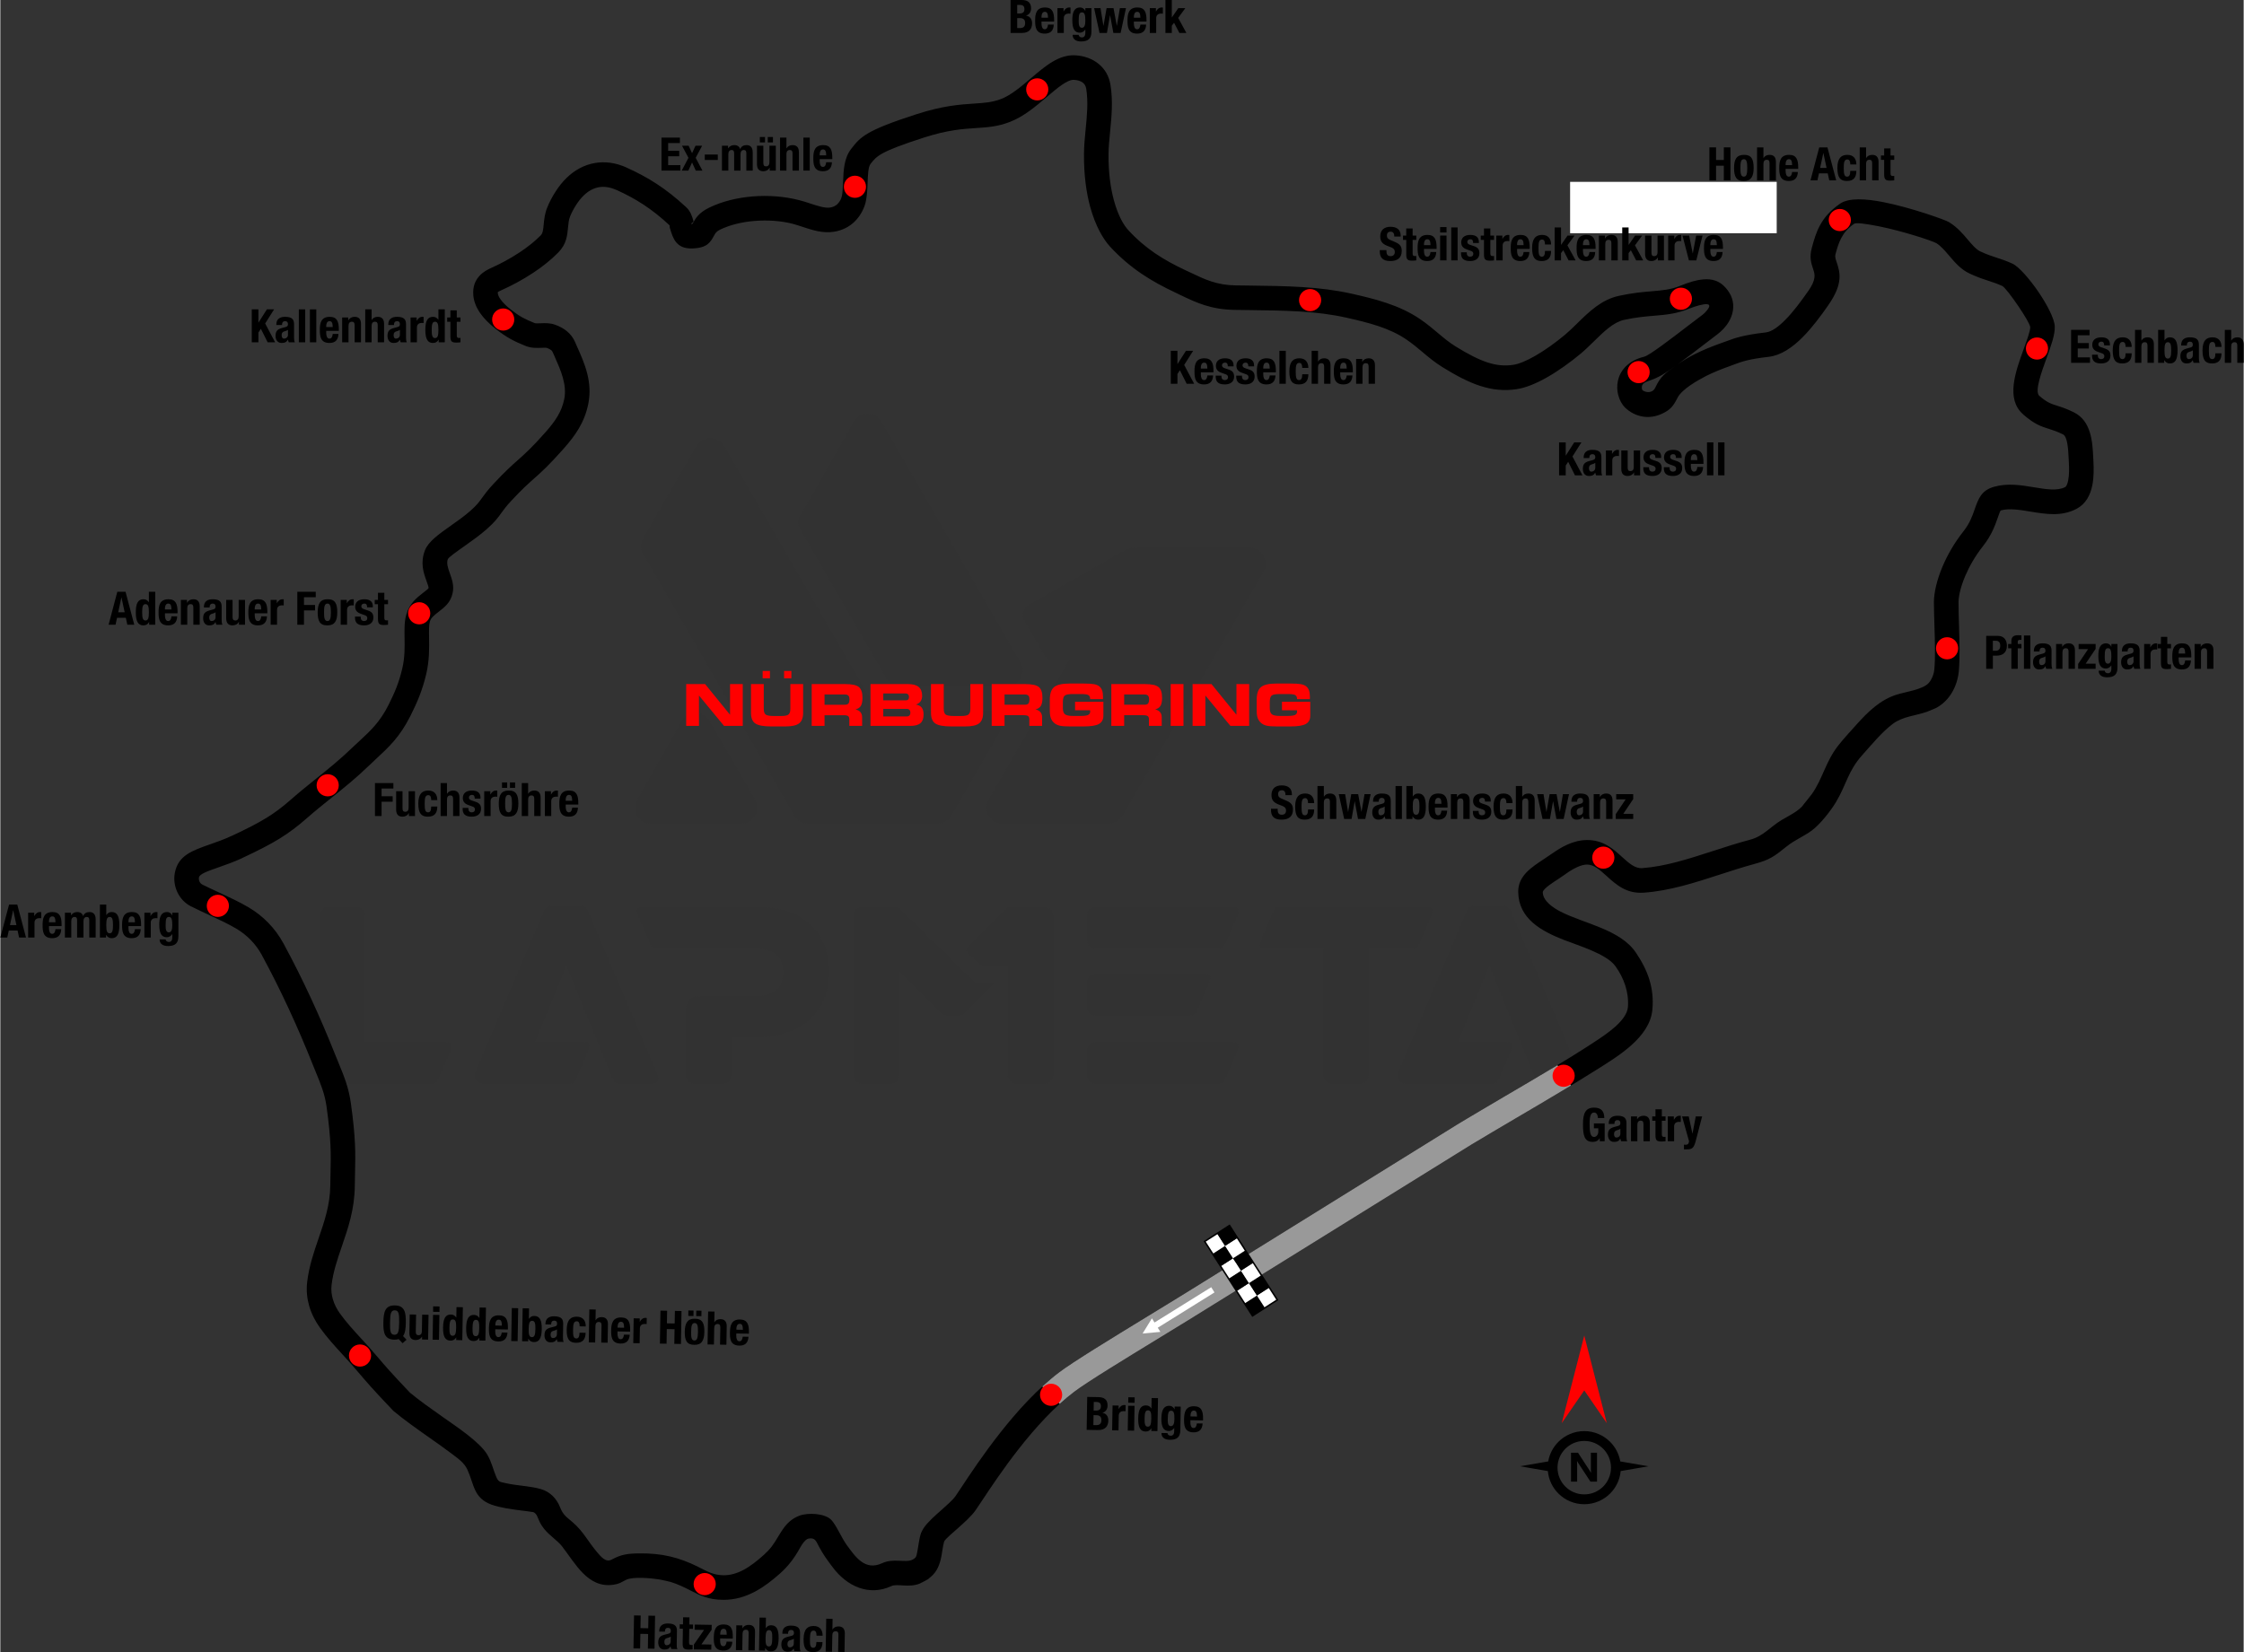 <?xml version="1.0" encoding="UTF-8"?>
<!DOCTYPE svg PUBLIC "-//W3C//DTD SVG 1.1//EN" "http://www.w3.org/Graphics/SVG/1.1/DTD/svg11.dtd">
<!-- Creator: CorelDRAW -->
<svg xmlns="http://www.w3.org/2000/svg" xml:space="preserve" width="3036px" height="2236px" version="1.1" style="shape-rendering:geometricPrecision; text-rendering:geometricPrecision; image-rendering:optimizeQuality; fill-rule:evenodd; clip-rule:evenodd"
viewBox="0 0 1988.16 1464.71"
 xmlns:xlink="http://www.w3.org/1999/xlink"
 xmlns:xodm="http://www.corel.com/coreldraw/odm/2003">
 <rect x="0" y="0" width="1988.16" height="1464.71" fill="#333333" stroke="none"/>
 <defs>
  <style type="text/css">
   <![CDATA[
    .str0 {stroke:black;stroke-width:1.36;stroke-miterlimit:22.926}
    .fil9 {fill:none}
    .fil7 {fill:black}
    .fil4 {fill:red}
    .fil8 {fill:white}
    .fil1 {fill:black;fill-rule:nonzero}
    .fil5 {fill:black;fill-rule:nonzero}
    .fil2 {fill:#999999;fill-rule:nonzero}
    .fil6 {fill:red;fill-rule:nonzero}
    .fil3 {fill:white;fill-rule:nonzero}
    .fil10 {fill:white;fill-rule:nonzero}
    .fil0 {fill:#252223;fill-opacity:0.059}
   ]]>
  </style>
 </defs>
 <g id="Layer_x0020_1">
  <path class="fil0" d="M290.48 960.72c-4.07,0 -7.41,-3.34 -7.41,-7.41l0 -141.74c0,-4.07 3.34,-7.4 7.41,-7.4l25.41 0c4.07,0 7.4,3.33 7.4,7.4l0 58.38 0 53.54 0 0.21 71.85 0c5.35,0 6.31,2.11 2.76,10.35l-9.89 22.85c-1.47,3.4 -3.17,3.82 -6.38,3.82 -30.38,0 -60.77,0 -91.15,0zm486.64 -330.46l98.94 0c11.07,0 17.54,4.87 7.93,21.51l-41.15 71.29c-2.64,4.56 -7.16,7.17 -12.42,7.17 -38.09,0 -76.18,0 -114.27,0 -5.26,0 -9.78,-2.61 -12.42,-7.17l-133.87 -231.9c-2.63,-4.56 -2.63,-9.78 0,-14.34l46.92 -81.26c2.63,-4.56 7.15,-7.17 12.42,-7.17 5.26,0 9.78,2.61 12.42,7.17l135.5 234.7zm-212.66 78.56l39.36 -69.38c2.61,-4.6 7.14,-7.25 12.42,-7.27 5.29,-0.02 9.83,2.59 12.48,7.17l40.04 69.38c2.63,4.56 2.63,9.78 0,14.34 -2.63,4.56 -7.15,7.17 -12.42,7.17l-79.41 0c-5.24,0 -9.75,-2.59 -12.39,-7.12 -2.64,-4.54 -2.67,-9.73 -0.08,-14.29zm204.07 -342.04c5.26,0 9.79,2.62 12.42,7.18l123.13 213.28c2.62,4.56 2.62,9.78 -0.01,14.34 -2.63,4.56 -7.15,7.17 -12.42,7.17l-93.83 0c-5.27,0 -9.79,-2.61 -12.43,-7.17l-76.2 -132.01c-2.39,-4.14 -2.79,-7.71 -0.44,-11.84l47.43 -83.61c2.69,-4.74 6.76,-7.34 12.35,-7.34zm178.86 218.21l-71.43 123.73c-2.64,4.56 -2.64,9.78 0,14.34 2.63,4.56 7.15,7.17 12.42,7.17l93.83 0c5.27,0 9.79,-2.61 12.42,-7.17l124.85 -216.26c2.63,-4.56 2.63,-9.78 -0.01,-14.34 -2.63,-4.57 -7.15,-7.18 -12.41,-7.18l-94.15 0c-13.17,0 -13.63,1 -24.57,7.22l-74.1 42.13c-7.28,3.43 -10.05,9.77 -6.14,16.55l15.69 27.17c2.78,4.82 3.38,6.64 9.84,6.64l13.76 0zm-54.63 271.65l-17.99 0c-4.25,0 -3.48,0.91 -8.19,-3.31 -3.06,-2.74 -5.38,-4.91 -8.31,-7.72 -3.24,-3.14 -2.66,-4.3 1.25,-8.2l31.07 -31.06c1.44,-1.45 3.19,-2.17 5.23,-2.17l29.74 -0.01c4.08,0 7.41,3.33 7.41,7.4l0 141.74c0,4.07 -3.33,7.4 -7.41,7.4l-25.4 0c-4.07,0 -7.4,-3.33 -7.4,-7.4l0 -96.67zm77.73 104.08c-4.08,0 -7.4,-3.34 -7.4,-7.41l0 -22.2c0,-4.08 3.32,-7.41 7.4,-7.41l122.03 0c5.34,0 6.31,2.11 2.77,10.35l-9.9 22.85c-1.47,3.4 -3.16,3.82 -6.36,3.82l-108.54 0zm349.07 -104.74l-27.61 67.51 0 0.21 43.08 0c5.34,0 6.31,2.11 2.77,10.35l-9.9 22.85c-1.48,3.4 -3.17,3.82 -6.37,3.82l-75.86 0c-2.56,0 -4.76,-1.19 -6.17,-3.32 -1.41,-2.14 -1.64,-4.63 -0.64,-6.99l60.78 -142.8c1.18,-2.79 3.76,-4.5 6.8,-4.5l25.37 0c3.03,0 5.62,1.71 6.81,4.5l60.76 142.8c2.78,6.52 2.22,10.31 -5.49,10.31l-26.67 0c-3.08,0 -5.7,-1.77 -6.86,-4.63 -13.56,-33.38 -27.16,-66.76 -40.8,-100.11zm-106.79 -14.8l38.06 0c3.19,0 4.89,-0.41 6.36,-3.81l9.9 -22.85c3.54,-8.23 2.58,-10.35 -2.77,-10.35l-129.81 0c-3.2,0 -4.9,0.42 -6.37,3.82l-9.9 22.85c-3.54,8.24 -2.57,10.34 2.78,10.34l51.55 0 0 112.09c0,4.1 3.31,7.45 7.4,7.45l25.4 0c4.07,0 7.4,-3.35 7.4,-7.45l0 -112.09zm-242.28 0c-4.08,0 -7.4,-3.32 -7.4,-7.39l0 -22.22c0,-4.07 3.32,-7.4 7.4,-7.4l122.03 0c5.34,0 6.31,2.12 2.77,10.35l-9.9 22.85c-1.47,3.4 -3.16,3.81 -6.36,3.81l-108.54 0zm0 59.24c-4.03,0 -7.4,-3.33 -7.4,-7.4l0 -22.21c0,-4.07 3.32,-7.4 7.4,-7.4l96.93 0c5.35,0 6.32,2.11 2.77,10.34l-9.89 22.85c-1.47,3.4 -3.17,3.82 -6.38,3.82l-83.43 0zm-174.07 52.89l0 -92.54 37.26 37.27c1.44,1.44 3.19,2.17 5.23,2.17l10.72 0c2.04,0 3.79,-0.73 5.23,-2.17l26.11 -26.12 -10.54 0c-6.34,0 -5.01,0.79 -9.49,-3.61l-63 -61.96c-1.43,-1.45 -3.19,-2.18 -5.22,-2.18l-29.11 0c-4.08,0 -7.4,3.33 -7.4,7.4l0 141.74c0,4.07 3.32,7.41 7.4,7.41l25.4 0c4.08,0 7.41,-3.34 7.41,-7.41zm-227.25 -149.14c-5.36,0 -6.33,2.12 -2.78,10.35l9.9 22.85c1.46,3.4 3.16,3.81 6.37,3.81 37.84,0 50.08,0 87.92,0 12.63,0 22.94,4.99 22.94,18.9l0 4.18c0,12.82 -10.52,18.88 -22.29,18.88 -27.02,0 -27.06,0 -51.15,0 -7.21,0 -12.61,3.57 -12.61,12.28l0 57.89c0,4.07 3.33,7.41 7.4,7.41l25.41 0c4.07,0 7.4,-3.34 7.4,-7.41l0 -33.58c16.03,0 6.46,0 22.48,0 34.64,0 63.99,-18.81 63.99,-56.11l0 -4.19c0,-35.8 -26.87,-55.26 -60.8,-55.26 -43.26,0 -60.93,0 -104.18,0zm-67.48 51.81l-27.61 67.51 0 0.21 43.08 0c5.35,0 6.32,2.11 2.76,10.35l-9.89 22.85c-1.47,3.4 -3.17,3.82 -6.37,3.82l-75.85 0c-2.56,0 -4.76,-1.19 -6.18,-3.32 -1.4,-2.14 -1.64,-4.63 -0.63,-6.99l60.77 -142.8c1.18,-2.79 3.77,-4.5 6.8,-4.5l25.37 0c3.03,0 5.62,1.71 6.81,4.5l60.77 142.8c2.78,6.52 2.22,10.31 -5.49,10.31l-26.67 0c-3.08,0 -5.71,-1.77 -6.86,-4.63 -13.57,-33.38 -27.16,-66.76 -40.81,-100.11z"/>
  <polygon class="fil1" points="561.11,1461.29 567.01,1461.39 567.23,1448.43 574.1,1448.55 573.88,1461.52 579.77,1461.62 580.27,1432.4 574.38,1432.3 574.19,1443.47 567.32,1443.35 567.51,1432.18 561.62,1432.08 "/>
  <path id="_1" class="fil1" d="M589 1446.51l0.01 -0.61c0.03,-1.72 0.95,-2.85 2.67,-2.82 1.88,0.03 2.6,1.06 2.57,2.74 -0.03,1.48 -0.61,2.12 -2.29,2.54l-3.21 0.81c-3.91,0.99 -5.61,2.64 -5.68,6.77 -0.05,2.95 1.28,6.33 5.21,6.39 2.7,0.05 4.3,-0.49 5.65,-2.76l0.08 0c0.15,0.74 0.3,1.6 0.66,2.3l5.4 0.1c-0.55,-1.28 -0.65,-2.22 -0.62,-4.27l0.2 -11.58c0.07,-3.97 -1.15,-6.77 -7.86,-6.89 -4.26,-0.07 -7.77,1.59 -7.86,6.66l0 0.53 5.07 0.09zm5.09 8.68c-0.04,2.41 -2.02,3.36 -3.53,3.34 -1.52,-0.02 -2.11,-1.43 -2.08,-3.11 0.03,-1.96 0.96,-3.05 3.25,-3.5 0.7,-0.16 1.65,-0.5 2.43,-1.06l-0.07 4.33z"/>
  <path id="_2" class="fil1" d="M605 1440.03l-2.87 -0.05 -0.07 3.85 2.87 0.05 -0.22 12.6c-0.07,4.46 0.72,5.82 5.14,5.9 1.31,0.03 2.46,-0.08 3.69,-0.18l0.06 -3.93c-0.36,0.04 -0.81,0.07 -1.26,0.06 -1.64,-0.02 -2,-0.73 -1.97,-2.45l0.21 -11.9 3.27 0.05 0.07 -3.84 -3.27 -0.06 0.1 -6.3 -5.64 -0.1 -0.11 6.3z"/>
  <polygon id="_3" class="fil1" points="614.61,1462.22 630.07,1462.48 630.15,1457.9 621.35,1457.75 630.38,1444.81 630.45,1440.47 615.39,1440.21 615.31,1444.8 623.7,1444.94 614.68,1457.88 "/>
  <path id="_4" class="fil1" d="M649.12 1452.66l0.02 -1.27c0.11,-6.75 -1.28,-11.19 -7.87,-11.3 -7.61,-0.14 -8.85,5.33 -8.95,11.22 -0.1,5.48 0.12,11.79 8.3,11.93 5.32,0.09 7.83,-2.73 8.12,-7.84l-5.07 -0.09c-0.38,2.69 -1.18,4.11 -3.06,4.08 -2.09,-0.04 -2.74,-2.58 -2.7,-5.16l0.04 -1.76 11.17 0.19zm-11.12 -3.54l0.01 -0.86c0.05,-2.05 0.73,-4.37 2.99,-4.33 2.33,0.04 2.7,1.93 2.77,5.29l-5.77 -0.1z"/>
  <path id="_5" class="fil1" d="M651.89 1462.86l5.65 0.1 0.25 -14.61c0.04,-2.46 1.12,-3.62 3.05,-3.59 1.68,0.03 2.4,0.9 2.36,3.11l-0.26 15.18 5.65 0.1 0.28 -16.32c0.07,-4.34 -1.98,-6.3 -5.5,-6.36 -2.37,-0.04 -4.43,0.9 -5.66,3.05l-0.08 0 0.04 -2.58 -5.4 -0.09 -0.38 22.01z"/>
  <path id="_6" class="fil1" d="M678.19 1452.31c0.08,-4.79 0.62,-7.24 3.11,-7.2 2.46,0.05 2.91,2.51 2.82,7.3 -0.08,4.79 -0.61,7.23 -3.07,7.19 -2.49,-0.04 -2.94,-2.51 -2.86,-7.29zm-5.83 10.91l5.4 0.09 0.04 -2.33 0.08 0c1.19,2.06 2.73,2.95 4.94,2.99 4.62,0.07 6.81,-3.28 6.95,-11.46 0.14,-8.19 -1.93,-11.62 -6.55,-11.7 -2.13,-0.03 -3.58,0.8 -4.79,2.54l-0.08 0 0.15 -9.25 -5.64 -0.1 -0.5 29.22z"/>
  <path id="_7" class="fil1" d="M698.12 1448.39l0 -0.61c0.04,-1.72 0.95,-2.85 2.67,-2.82 1.88,0.03 2.61,1.07 2.57,2.74 -0.02,1.48 -0.6,2.12 -2.29,2.54l-3.2 0.81c-3.91,1 -5.62,2.65 -5.69,6.77 -0.05,2.95 1.28,6.33 5.21,6.4 2.7,0.04 4.31,-0.5 5.66,-2.77l0.08 0c0.15,0.74 0.3,1.61 0.65,2.31l5.41 0.09c-0.56,-1.28 -0.66,-2.22 -0.63,-4.27l0.2 -11.58c0.07,-3.97 -1.15,-6.77 -7.86,-6.88 -4.26,-0.08 -7.76,1.58 -7.85,6.65l-0.01 0.54 5.08 0.08zm5.08 8.68c-0.04,2.42 -2.02,3.37 -3.53,3.34 -1.52,-0.02 -2.1,-1.43 -2.08,-3.1 0.04,-1.97 0.96,-3.05 3.26,-3.5 0.69,-0.16 1.64,-0.51 2.43,-1.07l-0.08 4.33z"/>
  <path id="_8" class="fil1" d="M728.75 1450.11c0.08,-5.2 -2.56,-8.56 -7.75,-8.65 -5.2,-0.09 -8.97,2.38 -9.12,11.42 -0.16,8.85 2.58,11.63 8.23,11.73 5.97,0.11 8.44,-3.09 8.54,-8.86l-5.4 -0.09c-0.06,3.56 -0.95,5.14 -2.83,5.11 -2.54,-0.04 -2.99,-2.3 -2.9,-7.74 0.09,-5.08 0.58,-7.53 3.37,-7.47 2.13,0.03 2.49,2.33 2.45,4.46l5.41 0.09z"/>
  <path id="_9" class="fil1" d="M731.46 1464.24l5.64 0.09 0.25 -14.61c0.04,-2.45 1.13,-3.62 3.05,-3.59 1.68,0.03 2.41,0.9 2.36,3.12l-0.26 15.17 5.65 0.11 0.28 -16.33c0.08,-4.34 -1.98,-6.3 -5.5,-6.36 -2.37,-0.04 -4.31,0.87 -5.41,2.73l-0.08 0 0.16 -9.45 -5.64 -0.1 -0.5 29.22z"/>
  <path class="fil1" d="M1421.52 991.16c0,-5.92 -2.62,-9.23 -9.09,-9.23 -7.53,0 -9.82,5.03 -9.82,14.82 0,10.14 1.43,15.55 8.67,15.55 2.75,0 4.75,-0.98 6.14,-3.27l0.09 0 0 2.7 4.33 0 0 -15.8 -9.53 0 0 4.34 3.89 0 0 2.99c0,3.18 -2.26,4.7 -3.65,4.7 -3.39,0 -4.05,-4.45 -4.05,-11.5 0,-7.26 1.15,-10.19 4.01,-10.19 2.38,0 3.36,2.73 3.36,4.89l5.65 0z"/>
  <path id="_1_591" class="fil1" d="M1430.52 996.42l0 -0.61c0,-1.7 0.9,-2.83 2.62,-2.83 1.89,0 2.62,1.01 2.62,2.67 0,1.47 -0.57,2.12 -2.25,2.57l-3.19 0.87c-3.89,1.07 -5.57,2.75 -5.57,6.9 0,2.96 1.39,6.31 5.32,6.31 2.7,0 4.3,-0.57 5.61,-2.86l0.08 0c0.17,0.73 0.33,1.59 0.7,2.29l5.4 0c-0.57,-1.28 -0.69,-2.22 -0.69,-4.27l0 -11.61c0,-3.93 -1.27,-6.72 -7.99,-6.72 -4.25,0 -7.73,1.72 -7.73,6.76l0 0.53 5.07 0zm5.24 8.62c0,2.43 -1.96,3.41 -3.48,3.41 -1.51,0 -2.13,-1.39 -2.13,-3.07 0,-1.97 0.91,-3.09 3.2,-3.58 0.69,-0.16 1.63,-0.54 2.41,-1.11l0 4.35z"/>
  <path id="_2_592" class="fil1" d="M1445.18 1011.73l5.65 0 0 -14.61c0,-2.46 1.06,-3.65 2.98,-3.65 1.68,0 2.42,0.86 2.42,3.07l0 15.19 5.65 0 0 -16.33c0,-4.34 -2.09,-6.27 -5.61,-6.27 -2.37,0 -4.42,0.99 -5.61,3.15l-0.08 0 0 -2.57 -5.4 0 0 22.02z"/>
  <path id="_3_593" class="fil1" d="M1466.87 989.71l-2.86 0 0 3.84 2.86 0 0 12.61c0,4.46 0.82,5.81 5.24,5.81 1.31,0 2.46,-0.12 3.69,-0.24l0 -3.93c-0.37,0.04 -0.82,0.08 -1.27,0.08 -1.64,0 -2.01,-0.7 -2.01,-2.41l0 -11.92 3.28 0 0 -3.84 -3.28 0 0 -6.31 -5.65 0 0 6.31z"/>
  <path id="_4_594" class="fil1" d="M1477.76 1011.73l5.65 0 0 -13.22c0,-2.95 2.21,-3.97 4.17,-3.97 0.58,0 1.19,0.04 1.76,0.08l0 -5.4c-0.32,-0.05 -0.69,-0.09 -1.02,-0.09 -2.33,0 -3.93,1.39 -5.07,3.52l-0.09 0 0 -2.94 -5.4 0 0 22.02z"/>
  <path id="_5_595" class="fil1" d="M1492.13 1018.93l2.29 0c5.24,0 6.51,-1.06 8.47,-8.68l5.33 -20.54 -5.65 0 -2.87 15.22 -0.08 0 -3.28 -15.22 -5.89 0 6.18 22.02c-0.16,1.96 -0.94,3.11 -3.03,3.11 -0.49,0 -0.98,-0.04 -1.47,-0.12l0 4.21z"/>
  <polygon class="fil1" points="332,723.42 337.89,723.42 337.89,710.73 347.71,710.73 347.71,705.9 337.89,705.9 337.89,699.02 348.33,699.02 348.33,694.19 332,694.19 "/>
  <path id="_1_596" class="fil1" d="M362.08 723.42l5.41 0 0 -22.02 -5.65 0 0 14.61c0,2.46 -1.07,3.64 -2.99,3.64 -1.68,0 -2.42,-0.86 -2.42,-3.07l0 -15.18 -5.65 0 0 16.33c0,4.34 2.09,6.26 5.61,6.26 2.38,0 4.42,-0.98 5.61,-3.15l0.08 0 0 2.58z"/>
  <path id="_2_597" class="fil1" d="M387.26 709.34c0,-5.2 -2.7,-8.52 -7.9,-8.52 -5.2,0 -8.93,2.54 -8.93,11.59 0,8.84 2.79,11.58 8.44,11.58 5.97,0 8.39,-3.23 8.39,-9l-5.41 0c0,3.56 -0.86,5.16 -2.74,5.16 -2.54,0 -3.03,-2.26 -3.03,-7.7 0,-5.08 0.45,-7.53 3.24,-7.53 2.12,0 2.53,2.29 2.53,4.42l5.41 0z"/>
  <path id="_3_598" class="fil1" d="M390.2 723.42l5.65 0 0 -14.61c0,-2.46 1.07,-3.65 2.99,-3.65 1.68,0 2.42,0.86 2.42,3.07l0 15.19 5.65 0 0 -16.33c0,-4.34 -2.09,-6.27 -5.61,-6.27 -2.38,0 -4.3,0.95 -5.36,2.83l-0.09 0 0 -9.46 -5.65 0 0 29.23z"/>
  <path id="_4_599" class="fil1" d="M409.73 716.22l0 0.77c0,4.22 1.76,7 8.11,7 4.74,0 8.18,-2.29 8.18,-6.91 0,-3.32 -1.31,-5.12 -4.87,-6.31l-3.4 -1.14c-1.88,-0.62 -2.45,-1.52 -2.45,-2.58 0,-1.56 1.22,-2.38 2.66,-2.38 1.84,0 2.49,1.11 2.49,3.32l5.08 0 0 -0.9c0,-3.97 -2.41,-6.27 -7.53,-6.27 -5.81,0 -8.11,2.99 -8.11,6.64 0,3.11 1.6,5.03 4.71,6.14l3.97 1.43c1.11,0.41 2.05,1.06 2.05,2.5 0,1.76 -1.15,2.62 -2.87,2.62 -1.92,0 -2.94,-1.27 -2.94,-3.2l0 -0.73 -5.08 0z"/>
  <path id="_5_600" class="fil1" d="M428.85 723.42l5.65 0 0 -13.22c0,-2.95 2.21,-3.97 4.17,-3.97 0.57,0 1.19,0.04 1.76,0.08l0 -5.4c-0.33,-0.04 -0.7,-0.09 -1.02,-0.09 -2.34,0 -3.93,1.4 -5.08,3.53l-0.08 0 0 -2.95 -5.4 0 0 22.02z"/>
  <path id="_6_601" class="fil1" d="M441.74 712.41c0,7.65 1.88,11.71 8.68,11.58 6.47,0 8.68,-4.05 8.68,-11.58 0,-7.66 -1.89,-11.71 -8.68,-11.59 -6.47,0 -8.68,4.06 -8.68,11.59zm5.65 0c0,-4.5 0.24,-7.74 3.03,-7.74 2.29,0 3.03,2.25 3.03,7.74 0,5.48 -0.74,7.74 -3.03,7.74 -2.79,0 -3.03,-3.24 -3.03,-7.74zm-2.78 -13.96l4.58 0 0 -4.83 -4.58 0 0 4.83zm7.04 0l4.58 0 0 -4.83 -4.58 0 0 4.83z"/>
  <path id="_7_602" class="fil1" d="M462.12 723.42l5.65 0 0 -14.61c0,-2.46 1.07,-3.65 2.99,-3.65 1.68,0 2.42,0.86 2.42,3.07l0 15.19 5.65 0 0 -16.33c0,-4.34 -2.09,-6.27 -5.61,-6.27 -2.38,0 -4.3,0.95 -5.36,2.83l-0.09 0 0 -9.46 -5.65 0 0 29.23z"/>
  <path id="_8_603" class="fil1" d="M482.59 723.42l5.65 0 0 -13.22c0,-2.95 2.21,-3.97 4.18,-3.97 0.57,0 1.18,0.04 1.76,0.08l0 -5.4c-0.33,-0.04 -0.7,-0.09 -1.03,-0.09 -2.33,0 -3.93,1.4 -5.07,3.53l-0.09 0 0 -2.95 -5.4 0 0 22.02z"/>
  <path id="_9_604" class="fil1" d="M512.23 713.27l0 -1.27c0,-6.75 -1.48,-11.18 -8.07,-11.18 -7.61,0 -8.76,5.49 -8.76,11.38 0,5.49 0.33,11.79 8.52,11.79 5.32,0 7.78,-2.86 7.98,-7.98l-5.08 0c-0.32,2.7 -1.1,4.14 -2.98,4.14 -2.09,0 -2.79,-2.54 -2.79,-5.12l0 -1.76 11.18 0zm-11.18 -3.36l0 -0.86c0,-2.04 0.66,-4.38 2.91,-4.38 2.33,0 2.74,1.89 2.86,5.24l-5.77 0z"/>
  <path class="fil1" d="M0 831.14l6.14 0 1.35 -6.18 7.78 0 1.35 6.18 6.14 0 -7.74 -29.23 -7.28 0 -7.74 29.23zm11.34 -24.15l0.08 0 2.82 13.14 -5.73 0 2.83 -13.14z"/>
  <path id="_1_605" class="fil1" d="M24.64 831.14l5.65 0 0 -13.22c0,-2.95 2.21,-3.97 4.18,-3.97 0.57,0 1.18,0.04 1.76,0.08l0 -5.4c-0.33,-0.05 -0.7,-0.09 -1.03,-0.09 -2.33,0 -3.93,1.39 -5.07,3.52l-0.08 0 0 -2.94 -5.41 0 0 22.02z"/>
  <path id="_2_606" class="fil1" d="M54.28 820.99l0 -1.27c0,-6.76 -1.48,-11.18 -8.07,-11.18 -7.61,0 -8.76,5.49 -8.76,11.38 0,5.49 0.33,11.79 8.52,11.79 5.32,0 7.78,-2.86 7.98,-7.98l-5.08 0c-0.32,2.7 -1.1,4.13 -2.98,4.13 -2.09,0 -2.79,-2.53 -2.79,-5.11l0 -1.76 11.18 0zm-11.18 -3.36l0 -0.86c0,-2.05 0.66,-4.38 2.91,-4.38 2.33,0 2.74,1.88 2.86,5.24l-5.77 0z"/>
  <path id="_3_607" class="fil1" d="M57.23 831.14l5.64 0 0 -14.49c0,-2.54 1.15,-3.77 2.95,-3.77 1.6,0 2.21,1.03 2.21,2.87l0 15.39 5.65 0 0 -14.49c0,-2.54 1.15,-3.77 2.95,-3.77 1.59,0 2.21,1.03 2.21,2.87l0 15.39 5.65 0 0 -16.01c0,-4.25 -1.76,-6.59 -5.49,-6.59 -2.66,0 -4.7,1.19 -5.57,3.52l-0.08 0c-0.61,-2.25 -2.49,-3.52 -5.07,-3.52 -2.38,0 -4.14,0.82 -5.57,2.83l-0.08 0 0 -2.25 -5.4 0 0 22.02z"/>
  <path id="_4_608" class="fil1" d="M93.9 820.13c0,-4.79 0.49,-7.25 2.99,-7.25 2.46,0 2.95,2.46 2.95,7.25 0,4.79 -0.49,7.24 -2.95,7.24 -2.5,0 -2.99,-2.45 -2.99,-7.24zm-5.65 11.01l5.41 0 0 -2.33 0.08 0c1.23,2.04 2.78,2.9 4.99,2.9 4.63,0 6.76,-3.4 6.76,-11.58 0,-8.19 -2.13,-11.59 -6.76,-11.59 -2.13,0 -3.56,0.86 -4.75,2.62l-0.08 0 0 -9.25 -5.65 0 0 29.23z"/>
  <path id="_5_609" class="fil1" d="M124.73 820.99l0 -1.27c0,-6.76 -1.48,-11.18 -8.07,-11.18 -7.61,0 -8.76,5.49 -8.76,11.38 0,5.49 0.33,11.79 8.52,11.79 5.32,0 7.77,-2.86 7.98,-7.98l-5.08 0c-0.33,2.7 -1.1,4.13 -2.99,4.13 -2.08,0 -2.78,-2.53 -2.78,-5.11l0 -1.76 11.18 0zm-11.18 -3.36l0 -0.86c0,-2.05 0.66,-4.38 2.91,-4.38 2.33,0 2.74,1.88 2.86,5.24l-5.77 0z"/>
  <path id="_6_610" class="fil1" d="M127.67 831.14l5.65 0 0 -13.22c0,-2.95 2.21,-3.97 4.18,-3.97 0.57,0 1.18,0.04 1.76,0.08l0 -5.4c-0.33,-0.05 -0.7,-0.09 -1.03,-0.09 -2.33,0 -3.93,1.39 -5.07,3.52l-0.08 0 0 -2.94 -5.41 0 0 22.02z"/>
  <path id="_7_611" class="fil1" d="M152.4 809.12l0 2.45 -0.09 0c-1.06,-2.29 -2.98,-3.03 -4.54,-3.03 -6.14,0 -6.92,6.06 -6.92,11.22 0,8.06 2.25,11.13 6.76,11.13 1.8,0 3.56,-1.06 4.7,-2.7l0.09 0 0 2.91c0,2.25 -0.82,3.97 -3.11,3.97 -0.7,0 -1.36,-0.25 -1.89,-0.62 -0.53,-0.36 -0.86,-0.94 -0.86,-1.67l-5.4 0c0,3.76 2.7,5.89 7.49,5.89 6.59,0 9.17,-2.82 9.17,-8.64l0 -20.91 -5.4 0zm-5.9 11.7c0,-5.93 0.45,-7.94 2.95,-7.94 2.25,0 2.95,2.01 2.95,7.37 0,3.73 -0.7,6.3 -3.07,6.3 -2.38,0 -2.83,-2.7 -2.83,-5.73z"/>
  <path class="fil1" d="M95.95 553.84l6.14 0 1.35 -6.19 7.77 0 1.35 6.19 6.14 0 -7.73 -29.23 -7.29 0 -7.73 29.23zm11.33 -24.16l0.09 0 2.82 13.14 -5.73 0 2.82 -13.14z"/>
  <path id="_1_612" class="fil1" d="M125.7 542.82c0,-4.79 0.5,-7.24 2.95,-7.24 2.5,0 2.99,2.45 2.99,7.24 0,4.79 -0.49,7.25 -2.99,7.25 -2.45,0 -2.95,-2.46 -2.95,-7.25zm6.19 11.02l5.4 0 0 -29.23 -5.65 0 0 9.25 -0.08 0c-1.19,-1.76 -2.62,-2.62 -4.75,-2.62 -4.63,0 -6.75,3.4 -6.75,11.58 0,8.19 2.12,11.59 6.75,11.59 2.21,0 3.77,-0.86 4.99,-2.91l0.09 0 0 2.34z"/>
  <path id="_2_613" class="fil1" d="M157.06 543.68l0 -1.27c0,-6.75 -1.47,-11.17 -8.06,-11.17 -7.62,0 -8.76,5.49 -8.76,11.38 0,5.48 0.32,11.79 8.51,11.79 5.32,0 7.78,-2.87 7.98,-7.98l-5.07 0c-0.33,2.7 -1.11,4.13 -2.99,4.13 -2.09,0 -2.78,-2.54 -2.78,-5.12l0 -1.76 11.17 0zm-11.17 -3.35l0 -0.86c0,-2.05 0.65,-4.38 2.9,-4.38 2.34,0 2.74,1.88 2.87,5.24l-5.77 0z"/>
  <path id="_3_614" class="fil1" d="M160.01 553.84l5.65 0 0 -14.62c0,-2.45 1.06,-3.64 2.99,-3.64 1.67,0 2.41,0.86 2.41,3.07l0 15.19 5.65 0 0 -16.34c0,-4.34 -2.09,-6.26 -5.61,-6.26 -2.37,0 -4.42,0.98 -5.61,3.15l-0.08 0 0 -2.58 -5.4 0 0 22.03z"/>
  <path id="_4_615" class="fil1" d="M185.51 538.53l0 -0.61c0,-1.7 0.9,-2.83 2.62,-2.83 1.88,0 2.62,1.01 2.62,2.66 0,1.47 -0.57,2.13 -2.25,2.58l-3.2 0.86c-3.88,1.07 -5.56,2.76 -5.56,6.91 0,2.95 1.39,6.31 5.32,6.31 2.7,0 4.3,-0.57 5.61,-2.87l0.08 0c0.16,0.73 0.33,1.59 0.7,2.3l5.4 0c-0.57,-1.28 -0.7,-2.22 -0.7,-4.28l0 -11.6c0,-3.94 -1.27,-6.72 -7.98,-6.72 -4.26,0 -7.74,1.72 -7.74,6.76l0 0.53 5.08 0zm5.24 8.62c0,2.43 -1.97,3.41 -3.48,3.41 -1.51,0 -2.13,-1.39 -2.13,-3.08 0,-1.97 0.9,-3.08 3.19,-3.57 0.7,-0.16 1.64,-0.54 2.42,-1.11l0 4.35z"/>
  <path id="_5_616" class="fil1" d="M211.46 553.84l5.4 0 0 -22.03 -5.64 0 0 14.62c0,2.45 -1.07,3.64 -2.99,3.64 -1.68,0 -2.42,-0.86 -2.42,-3.07l0 -15.19 -5.65 0 0 16.34c0,4.33 2.09,6.26 5.61,6.26 2.38,0 4.42,-0.98 5.61,-3.15l0.08 0 0 2.58z"/>
  <path id="_6_617" class="fil1" d="M236.64 543.68l0 -1.27c0,-6.75 -1.48,-11.17 -8.07,-11.17 -7.61,0 -8.76,5.49 -8.76,11.38 0,5.48 0.33,11.79 8.52,11.79 5.32,0 7.77,-2.87 7.98,-7.98l-5.08 0c-0.32,2.7 -1.1,4.13 -2.98,4.13 -2.09,0 -2.79,-2.54 -2.79,-5.12l0 -1.76 11.18 0zm-11.18 -3.35l0 -0.86c0,-2.05 0.66,-4.38 2.91,-4.38 2.33,0 2.74,1.88 2.86,5.24l-5.77 0z"/>
  <path id="_7_618" class="fil1" d="M239.58 553.84l5.65 0 0 -13.23c0,-2.94 2.21,-3.97 4.18,-3.97 0.57,0 1.19,0.04 1.76,0.09l0 -5.41c-0.33,-0.04 -0.7,-0.08 -1.03,-0.08 -2.33,0 -3.92,1.39 -5.07,3.52l-0.08 0 0 -2.95 -5.41 0 0 22.03z"/>
  <polygon id="_8_619" class="fil1" points="263.2,553.84 269.1,553.84 269.1,541.15 278.92,541.15 278.92,536.32 269.1,536.32 269.1,529.44 279.53,529.44 279.53,524.61 263.2,524.61 "/>
  <path id="_9_620" class="fil1" d="M281.25 542.82c0,7.66 1.89,11.71 8.68,11.59 6.47,0 8.68,-4.05 8.68,-11.59 0,-7.65 -1.88,-11.7 -8.68,-11.58 -6.47,0 -8.68,4.05 -8.68,11.58zm5.65 0c0,-4.5 0.25,-7.73 3.03,-7.73 2.29,0 3.03,2.25 3.03,7.73 0,5.49 -0.74,7.74 -3.03,7.74 -2.78,0 -3.03,-3.23 -3.03,-7.74z"/>
  <path id="_10" class="fil1" d="M301.64 553.84l5.65 0 0 -13.23c0,-2.94 2.21,-3.97 4.17,-3.97 0.58,0 1.19,0.04 1.76,0.09l0 -5.41c-0.32,-0.04 -0.69,-0.08 -1.02,-0.08 -2.33,0 -3.93,1.39 -5.08,3.52l-0.08 0 0 -2.95 -5.4 0 0 22.03z"/>
  <path id="_11" class="fil1" d="M314.33 546.63l0 0.78c0,4.21 1.76,7 8.1,7 4.75,0 8.19,-2.29 8.19,-6.92 0,-3.31 -1.31,-5.12 -4.87,-6.3l-3.4 -1.15c-1.88,-0.61 -2.45,-1.51 -2.45,-2.58 0,-1.55 1.22,-2.37 2.66,-2.37 1.84,0 2.49,1.1 2.49,3.31l5.08 0 0 -0.9c0,-3.97 -2.42,-6.26 -7.53,-6.26 -5.82,0 -8.11,2.99 -8.11,6.63 0,3.11 1.6,5.04 4.71,6.14l3.97 1.43c1.11,0.41 2.05,1.07 2.05,2.5 0,1.76 -1.15,2.62 -2.87,2.62 -1.92,0 -2.95,-1.27 -2.95,-3.19l0 -0.74 -5.07 0z"/>
  <path id="_12" class="fil1" d="M334.67 531.81l-2.86 0 0 3.85 2.86 0 0 12.61c0,4.46 0.82,5.81 5.24,5.81 1.31,0 2.46,-0.12 3.69,-0.24l0 -3.93c-0.37,0.04 -0.82,0.08 -1.27,0.08 -1.64,0 -2.01,-0.7 -2.01,-2.42l0 -11.91 3.28 0 0 -3.85 -3.28 0 0 -6.3 -5.65 0 0 6.3z"/>
  <polygon class="fil1" points="222.83,274.24 222.83,303.46 228.72,303.46 228.72,294.79 230.89,291.47 236.91,303.46 243.54,303.46 234.7,286.76 242.64,274.24 236.25,274.24 228.8,285.94 228.72,285.94 228.72,274.24 "/>
  <path id="_1_621" class="fil1" d="M249.68 288.15l0 -0.6c0,-1.7 0.9,-2.83 2.62,-2.83 1.88,0 2.62,1.01 2.62,2.66 0,1.47 -0.57,2.13 -2.25,2.58l-3.2 0.86c-3.88,1.07 -5.56,2.76 -5.56,6.91 0,2.95 1.39,6.31 5.32,6.31 2.7,0 4.3,-0.58 5.61,-2.87l0.08 0c0.16,0.73 0.33,1.59 0.69,2.29l5.41 0c-0.58,-1.27 -0.7,-2.21 -0.7,-4.27l0 -11.6c0,-3.94 -1.27,-6.72 -7.98,-6.72 -4.26,0 -7.74,1.72 -7.74,6.76l0 0.52 5.08 0zm5.24 8.63c0,2.43 -1.97,3.41 -3.48,3.41 -1.52,0 -2.13,-1.39 -2.13,-3.08 0,-1.97 0.9,-3.08 3.19,-3.57 0.7,-0.17 1.64,-0.54 2.42,-1.11l0 4.35z"/>
  <polygon id="_2_622" class="fil1" points="264.54,303.46 270.19,303.46 270.19,274.24 264.54,274.24 "/>
  <polygon id="_3_623" class="fil1" points="274.36,303.46 280.01,303.46 280.01,274.24 274.36,274.24 "/>
  <path id="_4_624" class="fil1" d="M299.99 293.31l0 -1.27c0,-6.75 -1.48,-11.17 -8.07,-11.17 -7.61,0 -8.76,5.48 -8.76,11.38 0,5.48 0.33,11.79 8.52,11.79 5.32,0 7.77,-2.87 7.98,-7.99l-5.08 0c-0.32,2.71 -1.1,4.14 -2.98,4.14 -2.09,0 -2.79,-2.54 -2.79,-5.12l0 -1.76 11.18 0zm-11.18 -3.35l0 -0.86c0,-2.05 0.66,-4.38 2.91,-4.38 2.33,0 2.74,1.88 2.86,5.24l-5.77 0z"/>
  <path id="_5_625" class="fil1" d="M302.93 303.46l5.65 0 0 -14.61c0,-2.46 1.07,-3.64 2.99,-3.64 1.68,0 2.42,0.86 2.42,3.07l0 15.18 5.64 0 0 -16.33c0,-4.34 -2.08,-6.26 -5.6,-6.26 -2.38,0 -4.42,0.98 -5.61,3.15l-0.08 0 0 -2.58 -5.41 0 0 22.02z"/>
  <path id="_6_626" class="fil1" d="M323.4 303.46l5.65 0 0 -14.61c0,-2.46 1.06,-3.64 2.99,-3.64 1.68,0 2.41,0.86 2.41,3.07l0 15.18 5.65 0 0 -16.33c0,-4.34 -2.09,-6.26 -5.61,-6.26 -2.37,0 -4.29,0.94 -5.36,2.82l-0.08 0 0 -9.45 -5.65 0 0 29.22z"/>
  <path id="_7_627" class="fil1" d="M348.9 288.15l0 -0.6c0,-1.7 0.9,-2.83 2.62,-2.83 1.89,0 2.62,1.01 2.62,2.66 0,1.47 -0.57,2.13 -2.25,2.58l-3.19 0.86c-3.89,1.07 -5.57,2.76 -5.57,6.91 0,2.95 1.39,6.31 5.32,6.31 2.7,0 4.3,-0.58 5.61,-2.87l0.08 0c0.17,0.73 0.33,1.59 0.7,2.29l5.4 0c-0.57,-1.27 -0.69,-2.21 -0.69,-4.27l0 -11.6c0,-3.94 -1.27,-6.72 -7.99,-6.72 -4.25,0 -7.73,1.72 -7.73,6.76l0 0.52 5.07 0zm5.24 8.63c0,2.43 -1.96,3.41 -3.48,3.41 -1.51,0 -2.12,-1.39 -2.12,-3.08 0,-1.97 0.9,-3.08 3.19,-3.57 0.69,-0.17 1.64,-0.54 2.41,-1.11l0 4.35z"/>
  <path id="_8_628" class="fil1" d="M363.56 303.46l5.65 0 0 -13.22c0,-2.94 2.21,-3.97 4.17,-3.97 0.57,0 1.19,0.04 1.76,0.08l0 -5.4c-0.33,-0.04 -0.69,-0.08 -1.02,-0.08 -2.34,0 -3.93,1.39 -5.08,3.52l-0.08 0 0 -2.95 -5.4 0 0 22.02z"/>
  <path id="_9_629" class="fil1" d="M382.3 292.45c0,-4.79 0.5,-7.24 2.95,-7.24 2.5,0 2.99,2.45 2.99,7.24 0,4.79 -0.49,7.25 -2.99,7.25 -2.45,0 -2.95,-2.46 -2.95,-7.25zm6.19 11.01l5.4 0 0 -29.22 -5.65 0 0 9.25 -0.08 0c-1.19,-1.76 -2.62,-2.62 -4.75,-2.62 -4.63,0 -6.75,3.4 -6.75,11.58 0,8.19 2.12,11.59 6.75,11.59 2.21,0 3.77,-0.86 4.99,-2.91l0.09 0 0 2.33z"/>
  <path id="_10_630" class="fil1" d="M398.88 281.44l-2.86 0 0 3.85 2.86 0 0 12.61c0,4.46 0.82,5.81 5.24,5.81 1.31,0 2.46,-0.12 3.69,-0.25l0 -3.93c-0.37,0.05 -0.82,0.09 -1.27,0.09 -1.64,0 -2.01,-0.7 -2.01,-2.42l0 -11.91 3.28 0 0 -3.85 -3.28 0 0 -6.3 -5.65 0 0 6.3z"/>
  <polygon class="fil1" points="585.96,122 585.96,151.23 602.7,151.23 602.7,146.4 591.85,146.4 591.85,138.54 601.68,138.54 601.68,133.71 591.85,133.71 591.85,126.83 602.29,126.83 602.29,122 "/>
  <polygon id="_1_631" class="fil1" points="613.05,135.84 610.03,129.21 604.13,129.21 609.86,139.89 603.89,151.23 609.78,151.23 613.05,144.03 616.33,151.23 622.22,151.23 616.25,139.89 621.98,129.21 616.08,129.21 "/>
  <path id="_2_632" class="fil1" d="M639.54 151.23l5.65 0 0 -14.49c0,-2.54 1.14,-3.76 2.94,-3.76 1.6,0 2.21,1.02 2.21,2.86l0 15.39 5.65 0 0 -14.49c0,-2.54 1.15,-3.76 2.95,-3.76 1.6,0 2.21,1.02 2.21,2.86l0 15.39 5.65 0 0 -16c0,-4.26 -1.76,-6.59 -5.48,-6.59 -2.67,0 -4.71,1.18 -5.57,3.52l-0.08 0c-0.62,-2.25 -2.5,-3.52 -5.08,-3.52 -2.37,0 -4.13,0.81 -5.57,2.82l-0.08 0 0 -2.25 -5.4 0 0 22.02z"/>
  <path id="_3_633" class="fil1" d="M681.86 151.23l5.41 0 0 -22.02 -5.65 0 0 14.61c0,2.46 -1.07,3.65 -2.99,3.65 -1.68,0 -2.41,-0.86 -2.41,-3.07l0 -15.19 -5.65 0 0 16.33c0,4.34 2.08,6.26 5.6,6.26 2.38,0 4.43,-0.98 5.61,-3.15l0.08 0 0 2.58zm-8.76 -24.97l4.59 0 0 -4.83 -4.59 0 0 4.83zm7.04 0l4.59 0 0 -4.83 -4.59 0 0 4.83z"/>
  <path id="_4_634" class="fil1" d="M691.03 151.23l5.65 0 0 -14.61c0,-2.46 1.07,-3.64 2.99,-3.64 1.68,0 2.42,0.85 2.42,3.07l0 15.18 5.64 0 0 -16.33c0,-4.34 -2.08,-6.26 -5.6,-6.26 -2.38,0 -4.3,0.94 -5.37,2.82l-0.08 0 0 -9.46 -5.65 0 0 29.23z"/>
  <polygon id="_5_635" class="fil1" points="711.71,151.23 717.35,151.23 717.35,122 711.71,122 "/>
  <path id="_6_636" class="fil1" d="M737.33 141.08l0 -1.27c0,-6.75 -1.47,-11.17 -8.06,-11.17 -7.62,0 -8.76,5.48 -8.76,11.38 0,5.48 0.32,11.78 8.51,11.78 5.32,0 7.78,-2.86 7.98,-7.98l-5.07 0c-0.33,2.7 -1.11,4.14 -2.99,4.14 -2.09,0 -2.79,-2.54 -2.79,-5.12l0 -1.76 11.18 0zm-11.18 -3.36l0 -0.86c0,-2.04 0.66,-4.38 2.91,-4.38 2.33,0 2.74,1.89 2.87,5.24l-5.78 0z"/>
  <polygon id="_7_637" class="fil1" points="624.31,136.99 624.31,141.82 635.85,141.82 635.85,136.99 "/>
  <path class="fil1" d="M895.32 29.23l9.95 0c6.87,0 9.12,-3.97 9.12,-8.56 0,-3.89 -2.08,-6.34 -5.32,-6.79l0 -0.09c2.91,-0.81 4.42,-3.23 4.42,-6.38 0,-5.61 -3.48,-7.41 -8.31,-7.41l-9.86 0 0 29.23zm5.89 -24.89l2.13 0c2.91,0 4.26,1.02 4.26,3.81 0,2.74 -1.47,3.84 -4.71,3.84l-1.68 0 0 -7.65zm0 11.75l2.54 0c2.58,0 4.5,0.98 4.5,4.38 0,3.39 -1.92,4.42 -4.74,4.42l-2.3 0 0 -8.8z"/>
  <path id="_1_638" class="fil1" d="M933.92 19.08l0 -1.27c0,-6.76 -1.47,-11.18 -8.06,-11.18 -7.62,0 -8.76,5.49 -8.76,11.38 0,5.49 0.32,11.79 8.51,11.79 5.32,0 7.78,-2.87 7.98,-7.98l-5.07 0c-0.33,2.7 -1.11,4.13 -2.99,4.13 -2.09,0 -2.79,-2.54 -2.79,-5.11l0 -1.76 11.18 0zm-11.18 -3.36l0 -0.86c0,-2.05 0.66,-4.38 2.91,-4.38 2.33,0 2.74,1.88 2.87,5.24l-5.78 0z"/>
  <path id="_2_639" class="fil1" d="M936.87 29.23l5.65 0 0 -13.22c0,-2.95 2.21,-3.98 4.17,-3.98 0.57,0 1.19,0.05 1.76,0.09l0 -5.41c-0.33,-0.04 -0.7,-0.08 -1.02,-0.08 -2.34,0 -3.93,1.39 -5.08,3.52l-0.08 0 0 -2.95 -5.4 0 0 22.03z"/>
  <path id="_3_640" class="fil1" d="M961.59 7.2l0 2.46 -0.08 0c-1.07,-2.29 -2.99,-3.03 -4.55,-3.03 -6.13,0 -6.91,6.06 -6.91,11.22 0,8.06 2.25,11.13 6.75,11.13 1.8,0 3.56,-1.06 4.71,-2.7l0.08 0 0 2.91c0,2.25 -0.82,3.97 -3.11,3.97 -0.7,0 -1.35,-0.25 -1.88,-0.62 -0.54,-0.37 -0.86,-0.94 -0.86,-1.68l-5.41 0c0,3.77 2.71,5.9 7.49,5.9 6.59,0 9.17,-2.83 9.17,-8.64l0 -20.92 -5.4 0zm-5.89 11.71c0,-5.93 0.45,-7.94 2.94,-7.94 2.25,0 2.95,2.01 2.95,7.37 0,3.72 -0.7,6.3 -3.07,6.3 -2.37,0 -2.82,-2.7 -2.82,-5.73z"/>
  <polygon id="_4_641" class="fil1" points="974.16,29.23 980.71,29.23 983.45,13.59 983.53,13.59 986.44,29.23 992.86,29.23 997.61,7.2 992.21,7.2 989.55,22.84 989.47,22.84 986.56,7.2 980.42,7.2 977.68,22.84 977.6,22.84 975.02,7.2 969.37,7.2 "/>
  <path id="_5_642" class="fil1" d="M1015.79 19.08l0 -1.27c0,-6.76 -1.48,-11.18 -8.07,-11.18 -7.61,0 -8.76,5.49 -8.76,11.38 0,5.49 0.33,11.79 8.52,11.79 5.32,0 7.78,-2.87 7.98,-7.98l-5.08 0c-0.32,2.7 -1.1,4.13 -2.98,4.13 -2.09,0 -2.79,-2.54 -2.79,-5.11l0 -1.76 11.18 0zm-11.18 -3.36l0 -0.86c0,-2.05 0.66,-4.38 2.91,-4.38 2.33,0 2.74,1.88 2.86,5.24l-5.77 0z"/>
  <path id="_6_643" class="fil1" d="M1018.73 29.23l5.65 0 0 -13.22c0,-2.95 2.21,-3.98 4.18,-3.98 0.57,0 1.19,0.05 1.76,0.09l0 -5.41c-0.33,-0.04 -0.7,-0.08 -1.02,-0.08 -2.34,0 -3.93,1.39 -5.08,3.52l-0.08 0 0 -2.95 -5.41 0 0 22.03z"/>
  <polygon id="_7_644" class="fil1" points="1032.57,0 1032.57,29.23 1038.22,29.23 1038.22,22.8 1040.22,20.18 1044.93,29.23 1051.15,29.23 1043.87,15.88 1050.21,7.2 1043.99,7.2 1038.3,15.43 1038.22,15.43 1038.22,0 "/>
  <polygon class="fil1" points="1037.32,311 1037.32,340.23 1043.21,340.23 1043.21,331.55 1045.38,328.23 1051.4,340.23 1058.03,340.23 1049.19,323.53 1057.13,311 1050.74,311 1043.29,322.71 1043.21,322.71 1043.21,311 "/>
  <path id="_1_645" class="fil1" d="M1075.14 330.08l0 -1.27c0,-6.76 -1.47,-11.18 -8.07,-11.18 -7.61,0 -8.75,5.49 -8.75,11.38 0,5.49 0.32,11.79 8.51,11.79 5.32,0 7.78,-2.87 7.98,-7.98l-5.07 0c-0.33,2.7 -1.11,4.13 -2.99,4.13 -2.09,0 -2.79,-2.54 -2.79,-5.12l0 -1.75 11.18 0zm-11.18 -3.36l0 -0.86c0,-2.05 0.66,-4.38 2.91,-4.38 2.33,0 2.74,1.88 2.87,5.24l-5.78 0z"/>
  <path id="_2_646" class="fil1" d="M1077.14 333.02l0 0.78c0,4.22 1.77,7 8.11,7 4.75,0 8.19,-2.29 8.19,-6.92 0,-3.31 -1.31,-5.12 -4.87,-6.3l-3.4 -1.15c-1.88,-0.61 -2.46,-1.51 -2.46,-2.58 0,-1.55 1.23,-2.37 2.66,-2.37 1.84,0 2.5,1.1 2.5,3.31l5.08 0 0 -0.9c0,-3.97 -2.42,-6.26 -7.54,-6.26 -5.81,0 -8.1,2.99 -8.1,6.63 0,3.11 1.6,5.04 4.71,6.14l3.97 1.43c1.1,0.41 2.04,1.07 2.04,2.5 0,1.76 -1.14,2.62 -2.86,2.62 -1.93,0 -2.95,-1.27 -2.95,-3.19l0 -0.74 -5.08 0z"/>
  <path id="_3_647" class="fil1" d="M1095.32 333.02l0 0.78c0,4.22 1.76,7 8.1,7 4.75,0 8.19,-2.29 8.19,-6.92 0,-3.31 -1.31,-5.12 -4.87,-6.3l-3.4 -1.15c-1.88,-0.61 -2.45,-1.51 -2.45,-2.58 0,-1.55 1.22,-2.37 2.66,-2.37 1.84,0 2.49,1.1 2.49,3.31l5.08 0 0 -0.9c0,-3.97 -2.42,-6.26 -7.53,-6.26 -5.81,0 -8.11,2.99 -8.11,6.63 0,3.11 1.6,5.04 4.71,6.14l3.97 1.43c1.11,0.41 2.05,1.07 2.05,2.5 0,1.76 -1.15,2.62 -2.87,2.62 -1.92,0 -2.94,-1.27 -2.94,-3.19l0 -0.74 -5.08 0z"/>
  <path id="_4_648" class="fil1" d="M1130.44 330.08l0 -1.27c0,-6.76 -1.47,-11.18 -8.06,-11.18 -7.62,0 -8.76,5.49 -8.76,11.38 0,5.49 0.32,11.79 8.51,11.79 5.32,0 7.78,-2.87 7.98,-7.98l-5.07 0c-0.33,2.7 -1.11,4.13 -2.99,4.13 -2.09,0 -2.78,-2.54 -2.78,-5.12l0 -1.75 11.17 0zm-11.17 -3.36l0 -0.86c0,-2.05 0.65,-4.38 2.9,-4.38 2.34,0 2.74,1.88 2.87,5.24l-5.77 0z"/>
  <polygon id="_5_649" class="fil1" points="1133.59,340.23 1139.24,340.23 1139.24,311 1133.59,311 "/>
  <path id="_6_650" class="fil1" d="M1159.22 326.15c0,-5.2 -2.7,-8.52 -7.9,-8.52 -5.2,0 -8.93,2.54 -8.93,11.58 0,8.85 2.79,11.59 8.44,11.59 5.97,0 8.39,-3.23 8.39,-9.01l-5.41 0c0,3.57 -0.86,5.16 -2.74,5.16 -2.54,0 -3.03,-2.25 -3.03,-7.69 0,-5.08 0.45,-7.54 3.24,-7.54 2.12,0 2.53,2.3 2.53,4.43l5.41 0z"/>
  <path id="_7_651" class="fil1" d="M1162.16 340.23l5.65 0 0 -14.62c0,-2.45 1.07,-3.64 2.99,-3.64 1.68,0 2.42,0.86 2.42,3.07l0 15.19 5.65 0 0 -16.34c0,-4.34 -2.09,-6.26 -5.61,-6.26 -2.38,0 -4.3,0.94 -5.36,2.83l-0.09 0 0 -9.46 -5.65 0 0 29.23z"/>
  <path id="_8_652" class="fil1" d="M1198.64 330.08l0 -1.27c0,-6.76 -1.48,-11.18 -8.07,-11.18 -7.61,0 -8.76,5.49 -8.76,11.38 0,5.49 0.33,11.79 8.52,11.79 5.32,0 7.77,-2.87 7.98,-7.98l-5.08 0c-0.32,2.7 -1.1,4.13 -2.98,4.13 -2.09,0 -2.79,-2.54 -2.79,-5.12l0 -1.75 11.18 0zm-11.18 -3.36l0 -0.86c0,-2.05 0.66,-4.38 2.91,-4.38 2.33,0 2.74,1.88 2.86,5.24l-5.77 0z"/>
  <path id="_9_653" class="fil1" d="M1201.58 340.23l5.65 0 0 -14.62c0,-2.45 1.07,-3.64 2.99,-3.64 1.68,0 2.42,0.86 2.42,3.07l0 15.19 5.64 0 0 -16.34c0,-4.34 -2.08,-6.26 -5.6,-6.26 -2.38,0 -4.42,0.98 -5.61,3.15l-0.08 0 0 -2.58 -5.41 0 0 22.03z"/>
  <polygon class="fil1" points="1381.44,392.16 1381.44,421.38 1387.34,421.38 1387.34,412.71 1389.51,409.39 1395.52,421.38 1402.15,421.38 1393.31,404.68 1401.25,392.16 1394.87,392.16 1387.42,403.86 1387.34,403.86 1387.34,392.16 "/>
  <path id="_1_654" class="fil1" d="M1408.29 406.07l0 -0.6c0,-1.7 0.9,-2.83 2.62,-2.83 1.89,0 2.62,1 2.62,2.66 0,1.47 -0.57,2.12 -2.25,2.57l-3.19 0.87c-3.89,1.07 -5.57,2.76 -5.57,6.91 0,2.95 1.39,6.31 5.32,6.31 2.71,0 4.3,-0.58 5.61,-2.87l0.08 0c0.17,0.73 0.33,1.59 0.7,2.29l5.4 0c-0.57,-1.27 -0.69,-2.21 -0.69,-4.27l0 -11.6c0,-3.94 -1.27,-6.72 -7.98,-6.72 -4.26,0 -7.74,1.72 -7.74,6.76l0 0.52 5.07 0zm5.24 8.63c0,2.43 -1.96,3.41 -3.48,3.41 -1.51,0 -2.12,-1.39 -2.12,-3.08 0,-1.97 0.9,-3.08 3.19,-3.57 0.69,-0.17 1.64,-0.54 2.41,-1.12l0 4.36z"/>
  <path id="_2_655" class="fil1" d="M1422.95 421.38l5.65 0 0 -13.22c0,-2.95 2.21,-3.97 4.17,-3.97 0.58,0 1.19,0.04 1.76,0.08l0 -5.4c-0.32,-0.04 -0.69,-0.08 -1.02,-0.08 -2.33,0 -3.93,1.39 -5.08,3.52l-0.08 0 0 -2.95 -5.4 0 0 22.02z"/>
  <path id="_3_656" class="fil1" d="M1447.88 421.38l5.4 0 0 -22.02 -5.65 0 0 14.61c0,2.46 -1.06,3.65 -2.99,3.65 -1.68,0 -2.41,-0.86 -2.41,-3.07l0 -15.19 -5.65 0 0 16.33c0,4.34 2.09,6.27 5.61,6.27 2.37,0 4.42,-0.99 5.6,-3.16l0.09 0 0 2.58z"/>
  <path id="_4_657" class="fil1" d="M1456.1 414.18l0 0.78c0,4.21 1.77,7 8.11,7 4.75,0 8.19,-2.3 8.19,-6.92 0,-3.32 -1.31,-5.12 -4.87,-6.31l-3.4 -1.14c-1.88,-0.62 -2.46,-1.52 -2.46,-2.58 0,-1.56 1.23,-2.37 2.66,-2.37 1.84,0 2.5,1.1 2.5,3.31l5.08 0 0 -0.9c0,-3.97 -2.42,-6.26 -7.54,-6.26 -5.81,0 -8.1,2.99 -8.1,6.63 0,3.11 1.6,5.03 4.71,6.14l3.97 1.43c1.1,0.41 2.04,1.07 2.04,2.5 0,1.76 -1.14,2.62 -2.86,2.62 -1.93,0 -2.95,-1.27 -2.95,-3.19l0 -0.74 -5.08 0z"/>
  <path id="_5_658" class="fil1" d="M1474.28 414.18l0 0.78c0,4.21 1.76,7 8.1,7 4.75,0 8.19,-2.3 8.19,-6.92 0,-3.32 -1.31,-5.12 -4.87,-6.31l-3.4 -1.14c-1.88,-0.62 -2.45,-1.52 -2.45,-2.58 0,-1.56 1.22,-2.37 2.66,-2.37 1.84,0 2.49,1.1 2.49,3.31l5.08 0 0 -0.9c0,-3.97 -2.42,-6.26 -7.53,-6.26 -5.81,0 -8.11,2.99 -8.11,6.63 0,3.11 1.6,5.03 4.71,6.14l3.97 1.43c1.11,0.41 2.05,1.07 2.05,2.5 0,1.76 -1.15,2.62 -2.87,2.62 -1.92,0 -2.94,-1.27 -2.94,-3.19l0 -0.74 -5.08 0z"/>
  <path id="_6_659" class="fil1" d="M1509.4 411.23l0 -1.27c0,-6.75 -1.47,-11.17 -8.06,-11.17 -7.62,0 -8.76,5.48 -8.76,11.38 0,5.48 0.32,11.79 8.51,11.79 5.32,0 7.78,-2.87 7.98,-7.99l-5.07 0c-0.33,2.71 -1.11,4.14 -2.99,4.14 -2.09,0 -2.78,-2.54 -2.78,-5.12l0 -1.76 11.17 0zm-11.17 -3.36l0 -0.86c0,-2.04 0.65,-4.37 2.9,-4.37 2.34,0 2.74,1.88 2.87,5.23l-5.77 0z"/>
  <polygon id="_7_660" class="fil1" points="1512.55,421.38 1518.2,421.38 1518.2,392.16 1512.55,392.16 "/>
  <polygon id="_8_661" class="fil1" points="1522.38,421.38 1528.03,421.38 1528.03,392.16 1522.38,392.16 "/>
  <polygon class="fil1" points="1514.67,159.88 1520.56,159.88 1520.56,146.9 1527.44,146.9 1527.44,159.88 1533.33,159.88 1533.33,130.65 1527.44,130.65 1527.44,141.82 1520.56,141.82 1520.56,130.65 1514.67,130.65 "/>
  <path id="_1_662" class="fil1" d="M1536.53 148.86c0,7.66 1.88,11.71 8.67,11.59 6.47,0 8.68,-4.05 8.68,-11.59 0,-7.65 -1.88,-11.7 -8.68,-11.58 -6.46,0 -8.67,4.05 -8.67,11.58zm5.64 0c0,-4.5 0.25,-7.73 3.03,-7.73 2.3,0 3.03,2.25 3.03,7.73 0,5.49 -0.73,7.74 -3.03,7.74 -2.78,0 -3.03,-3.23 -3.03,-7.74z"/>
  <path id="_2_663" class="fil1" d="M1556.91 159.88l5.65 0 0 -14.62c0,-2.45 1.06,-3.64 2.99,-3.64 1.68,0 2.41,0.86 2.41,3.07l0 15.19 5.65 0 0 -16.34c0,-4.34 -2.09,-6.26 -5.61,-6.26 -2.37,0 -4.29,0.94 -5.36,2.82l-0.08 0 0 -9.45 -5.65 0 0 29.23z"/>
  <path id="_3_664" class="fil1" d="M1593.38 149.72l0 -1.27c0,-6.75 -1.47,-11.17 -8.06,-11.17 -7.61,0 -8.76,5.49 -8.76,11.38 0,5.48 0.33,11.79 8.51,11.79 5.33,0 7.78,-2.87 7.99,-7.98l-5.08 0c-0.33,2.7 -1.11,4.13 -2.99,4.13 -2.09,0 -2.78,-2.54 -2.78,-5.12l0 -1.76 11.17 0zm-11.17 -3.35l0 -0.86c0,-2.05 0.65,-4.38 2.9,-4.38 2.34,0 2.75,1.88 2.87,5.24l-5.77 0z"/>
  <path id="_4_665" class="fil1" d="M1604.27 159.88l6.14 0 1.35 -6.19 7.78 0 1.35 6.19 6.14 0 -7.74 -29.23 -7.28 0 -7.74 29.23zm11.34 -24.16l0.08 0 2.83 13.14 -5.73 0 2.82 -13.14z"/>
  <path id="_5_666" class="fil1" d="M1644.92 145.79c0,-5.19 -2.7,-8.51 -7.9,-8.51 -5.2,0 -8.92,2.54 -8.92,11.58 0,8.85 2.78,11.59 8.43,11.59 5.97,0 8.39,-3.24 8.39,-9.01l-5.4 0c0,3.56 -0.86,5.16 -2.75,5.16 -2.53,0 -3.03,-2.25 -3.03,-7.7 0,-5.07 0.45,-7.53 3.24,-7.53 2.13,0 2.54,2.3 2.54,4.42l5.4 0z"/>
  <path id="_6_667" class="fil1" d="M1647.87 159.88l5.65 0 0 -14.62c0,-2.45 1.06,-3.64 2.98,-3.64 1.68,0 2.42,0.86 2.42,3.07l0 15.19 5.65 0 0 -16.34c0,-4.34 -2.09,-6.26 -5.61,-6.26 -2.37,0 -4.3,0.94 -5.36,2.82l-0.08 0 0 -9.45 -5.65 0 0 29.23z"/>
  <path id="_7_668" class="fil1" d="M1669.56 137.85l-2.86 0 0 3.85 2.86 0 0 12.61c0,4.46 0.82,5.81 5.24,5.81 1.31,0 2.46,-0.12 3.69,-0.24l0 -3.93c-0.37,0.04 -0.82,0.08 -1.27,0.08 -1.64,0 -2.01,-0.7 -2.01,-2.42l0 -11.91 3.28 0 0 -3.85 -3.28 0 0 -6.3 -5.65 0 0 6.3z"/>
  <polygon class="fil1" points="1835.23,292.41 1835.23,321.64 1851.97,321.64 1851.97,316.81 1841.12,316.81 1841.12,308.95 1850.95,308.95 1850.95,304.12 1841.12,304.12 1841.12,297.24 1851.56,297.24 1851.56,292.41 "/>
  <path id="_1_669" class="fil1" d="M1853.81 314.43l0 0.78c0,4.22 1.76,7 8.11,7 4.75,0 8.18,-2.29 8.18,-6.92 0,-3.31 -1.3,-5.11 -4.87,-6.3l-3.39 -1.15c-1.89,-0.61 -2.46,-1.51 -2.46,-2.58 0,-1.55 1.23,-2.37 2.66,-2.37 1.84,0 2.5,1.11 2.5,3.32l5.07 0 0 -0.9c0,-3.98 -2.41,-6.27 -7.53,-6.27 -5.81,0 -8.1,2.99 -8.1,6.63 0,3.11 1.59,5.04 4.7,6.14l3.97 1.44c1.11,0.41 2.05,1.06 2.05,2.49 0,1.76 -1.14,2.62 -2.86,2.62 -1.93,0 -2.95,-1.27 -2.95,-3.19l0 -0.74 -5.08 0z"/>
  <path id="_2_670" class="fil1" d="M1888.93 307.56c0,-5.2 -2.7,-8.52 -7.9,-8.52 -5.19,0 -8.92,2.54 -8.92,11.59 0,8.84 2.78,11.58 8.43,11.58 5.98,0 8.39,-3.23 8.39,-9l-5.4 0c0,3.56 -0.86,5.15 -2.74,5.15 -2.54,0 -3.03,-2.25 -3.03,-7.69 0,-5.08 0.45,-7.53 3.23,-7.53 2.13,0 2.54,2.29 2.54,4.42l5.4 0z"/>
  <path id="_3_671" class="fil1" d="M1891.88 321.64l5.65 0 0 -14.61c0,-2.46 1.07,-3.65 2.99,-3.65 1.68,0 2.41,0.86 2.41,3.07l0 15.19 5.65 0 0 -16.33c0,-4.34 -2.08,-6.27 -5.6,-6.27 -2.38,0 -4.3,0.94 -5.37,2.83l-0.08 0 0 -9.46 -5.65 0 0 29.23z"/>
  <path id="_4_672" class="fil1" d="M1918 310.63c0,-4.79 0.49,-7.25 2.99,-7.25 2.45,0 2.94,2.46 2.94,7.25 0,4.79 -0.49,7.24 -2.94,7.24 -2.5,0 -2.99,-2.45 -2.99,-7.24zm-5.65 11.01l5.4 0 0 -2.33 0.08 0c1.23,2.04 2.79,2.9 5,2.9 4.62,0 6.75,-3.4 6.75,-11.58 0,-8.19 -2.13,-11.59 -6.75,-11.59 -2.13,0 -3.56,0.86 -4.75,2.62l-0.08 0 0 -9.25 -5.65 0 0 29.23z"/>
  <path id="_5_673" class="fil1" d="M1937.85 306.33l0 -0.61c0,-1.7 0.9,-2.83 2.62,-2.83 1.88,0 2.62,1.01 2.62,2.67 0,1.47 -0.57,2.12 -2.25,2.57l-3.19 0.87c-3.89,1.07 -5.57,2.75 -5.57,6.9 0,2.95 1.39,6.31 5.32,6.31 2.7,0 4.3,-0.57 5.61,-2.86l0.08 0c0.16,0.73 0.33,1.59 0.7,2.29l5.4 0c-0.57,-1.28 -0.7,-2.22 -0.7,-4.27l0 -11.61c0,-3.93 -1.27,-6.72 -7.98,-6.72 -4.26,0 -7.73,1.72 -7.73,6.76l0 0.53 5.07 0zm5.24 8.62c0,2.43 -1.96,3.41 -3.48,3.41 -1.51,0 -2.13,-1.39 -2.13,-3.07 0,-1.98 0.9,-3.09 3.2,-3.58 0.69,-0.16 1.63,-0.54 2.41,-1.11l0 4.35z"/>
  <path id="_6_674" class="fil1" d="M1968.51 307.56c0,-5.2 -2.7,-8.52 -7.9,-8.52 -5.2,0 -8.92,2.54 -8.92,11.59 0,8.84 2.78,11.58 8.43,11.58 5.98,0 8.39,-3.23 8.39,-9l-5.4 0c0,3.56 -0.86,5.15 -2.75,5.15 -2.53,0 -3.02,-2.25 -3.02,-7.69 0,-5.08 0.45,-7.53 3.23,-7.53 2.13,0 2.54,2.29 2.54,4.42l5.4 0z"/>
  <path id="_7_675" class="fil1" d="M1971.46 321.64l5.65 0 0 -14.61c0,-2.46 1.06,-3.65 2.99,-3.65 1.67,0 2.41,0.86 2.41,3.07l0 15.19 5.65 0 0 -16.33c0,-4.34 -2.09,-6.27 -5.61,-6.27 -2.37,0 -4.3,0.94 -5.36,2.83l-0.08 0 0 -9.46 -5.65 0 0 29.23z"/>
  <path class="fil1" d="M1759.98 592.92l5.9 0 0 -11.66 3.15 0c5.57,0 9.29,-2.75 9.29,-8.81 0,-4.38 -2.05,-8.76 -8.02,-8.76l-10.32 0 0 29.23zm5.9 -24.89l2.45 0c2.95,0 4.1,1.64 4.1,4.51 0,2.98 -1.6,4.38 -3.93,4.38l-2.62 0 0 -8.89z"/>
  <path id="_1_676" class="fil1" d="M1793.43 592.92l5.65 0 0 -29.55 -5.65 0 0 29.55zm-11.14 0l5.65 0 0 -18.17 3.28 0 0 -3.85 -3.28 0 0 -1.92c0,-1.27 0.57,-1.77 2.17,-1.77 0.37,0 0.74,0 1.11,0.05l0 -4.02c-1.03,-0.08 -2.01,-0.12 -3.03,-0.12 -3.65,0 -5.9,1.31 -5.9,5.28l0 2.5 -2.86 0 0 3.85 2.86 0 0 18.17z"/>
  <path id="_2_677" class="fil1" d="M1807.26 577.61l0 -0.61c0,-1.69 0.9,-2.83 2.62,-2.83 1.88,0 2.62,1.01 2.62,2.67 0,1.47 -0.57,2.12 -2.25,2.57l-3.19 0.87c-3.89,1.07 -5.57,2.76 -5.57,6.9 0,2.96 1.39,6.31 5.32,6.31 2.7,0 4.3,-0.57 5.61,-2.86l0.08 0c0.16,0.73 0.33,1.59 0.7,2.29l5.4 0c-0.57,-1.27 -0.7,-2.22 -0.7,-4.27l0 -11.6c0,-3.94 -1.26,-6.72 -7.98,-6.72 -4.26,0 -7.73,1.71 -7.73,6.76l0 0.52 5.07 0zm5.24 8.63c0,2.42 -1.96,3.41 -3.48,3.41 -1.51,0 -2.13,-1.4 -2.13,-3.08 0,-1.97 0.9,-3.08 3.2,-3.58 0.69,-0.16 1.63,-0.53 2.41,-1.11l0 4.36z"/>
  <path id="_3_678" class="fil1" d="M1821.92 592.92l5.64 0 0 -14.61c0,-2.46 1.07,-3.65 2.99,-3.65 1.68,0 2.42,0.86 2.42,3.07l0 15.19 5.65 0 0 -16.33c0,-4.34 -2.09,-6.26 -5.61,-6.26 -2.38,0 -4.42,0.98 -5.61,3.15l-0.08 0 0 -2.58 -5.4 0 0 22.02z"/>
  <polygon id="_4_679" class="fil1" points="1841.48,592.92 1856.96,592.92 1856.96,588.34 1848.15,588.34 1856.96,575.24 1856.96,570.9 1841.89,570.9 1841.89,575.48 1850.28,575.48 1841.48,588.58 "/>
  <path id="_5_680" class="fil1" d="M1870.91 570.9l0 2.45 -0.08 0c-1.06,-2.29 -2.99,-3.02 -4.54,-3.02 -6.14,0 -6.92,6.05 -6.92,11.21 0,8.07 2.25,11.13 6.75,11.13 1.81,0 3.57,-1.06 4.71,-2.7l0.08 0 0 2.91c0,2.25 -0.82,3.97 -3.11,3.97 -0.69,0 -1.35,-0.24 -1.88,-0.61 -0.53,-0.37 -0.86,-0.95 -0.86,-1.68l-5.4 0c0,3.76 2.7,5.89 7.49,5.89 6.59,0 9.17,-2.82 9.17,-8.63l0 -20.92 -5.41 0zm-5.89 11.71c0,-5.94 0.45,-7.95 2.95,-7.95 2.25,0 2.94,2.01 2.94,7.37 0,3.73 -0.69,6.31 -3.07,6.31 -2.37,0 -2.82,-2.71 -2.82,-5.73z"/>
  <path id="_6_681" class="fil1" d="M1885.32 577.61l0 -0.61c0,-1.69 0.9,-2.83 2.62,-2.83 1.89,0 2.62,1.01 2.62,2.67 0,1.47 -0.57,2.12 -2.25,2.57l-3.19 0.87c-3.89,1.07 -5.57,2.76 -5.57,6.9 0,2.96 1.39,6.31 5.32,6.31 2.7,0 4.3,-0.57 5.61,-2.86l0.08 0c0.17,0.73 0.33,1.59 0.7,2.29l5.4 0c-0.57,-1.27 -0.69,-2.22 -0.69,-4.27l0 -11.6c0,-3.94 -1.27,-6.72 -7.99,-6.72 -4.25,0 -7.73,1.71 -7.73,6.76l0 0.52 5.07 0zm5.24 8.63c0,2.42 -1.96,3.41 -3.48,3.41 -1.51,0 -2.13,-1.4 -2.13,-3.08 0,-1.97 0.91,-3.08 3.2,-3.58 0.69,-0.16 1.63,-0.53 2.41,-1.11l0 4.36z"/>
  <path id="_7_682" class="fil1" d="M1899.98 592.92l5.65 0 0 -13.22c0,-2.95 2.21,-3.97 4.17,-3.97 0.57,0 1.19,0.04 1.76,0.08l0 -5.4c-0.33,-0.04 -0.69,-0.08 -1.02,-0.08 -2.34,0 -3.93,1.39 -5.08,3.52l-0.08 0 0 -2.95 -5.4 0 0 22.02z"/>
  <path id="_8_683" class="fil1" d="M1914.84 570.9l-2.87 0 0 3.85 2.87 0 0 12.6c0,4.47 0.81,5.82 5.24,5.82 1.3,0 2.45,-0.13 3.68,-0.25l0 -3.93c-0.37,0.04 -0.82,0.08 -1.27,0.08 -1.64,0 -2.01,-0.69 -2.01,-2.41l0 -11.91 3.28 0 0 -3.85 -3.28 0 0 -6.31 -5.64 0 0 6.31z"/>
  <path id="_9_684" class="fil1" d="M1941.73 582.77l0 -1.27c0,-6.75 -1.47,-11.17 -8.07,-11.17 -7.61,0 -8.75,5.48 -8.75,11.38 0,5.48 0.32,11.78 8.51,11.78 5.32,0 7.78,-2.86 7.98,-7.98l-5.07 0c-0.33,2.7 -1.11,4.14 -2.99,4.14 -2.09,0 -2.79,-2.54 -2.79,-5.12l0 -1.76 11.18 0zm-11.18 -3.36l0 -0.86c0,-2.04 0.66,-4.38 2.91,-4.38 2.33,0 2.74,1.89 2.87,5.24l-5.78 0z"/>
  <path id="_10_685" class="fil1" d="M1944.68 592.92l5.65 0 0 -14.61c0,-2.46 1.06,-3.65 2.98,-3.65 1.68,0 2.42,0.86 2.42,3.07l0 15.19 5.65 0 0 -16.33c0,-4.34 -2.09,-6.26 -5.61,-6.26 -2.37,0 -4.42,0.98 -5.61,3.15l-0.08 0 0 -2.58 -5.4 0 0 22.02z"/>
  <path class="fil1" d="M715.21 1364.34c-1.76,0.92 -3.9,3.2 -6.61,8.05l0.01 0.01c-2.38,4.3 -4.86,8.19 -7.72,11.9 -2.91,3.78 -6.09,7.21 -9.79,10.51 -6.89,6.14 -14.1,11.81 -22.16,16.11 -8.55,4.56 -17.77,7.39 -28.06,7.35 -13.11,-0.02 -20.29,-3.69 -29.24,-8.26l0 -0.04c-5.69,-2.9 -11.46,-5.69 -17.59,-7.55 0.04,0.02 -7.42,-1.83 -10.74,-2.33 -6.95,-1.05 -22.68,-2.57 -28.83,0.49 -4.57,2.28 -5.52,3.49 -11.14,4.31 -22.8,3.33 -33.78,-19.09 -45.6,-34.13 -4.24,-5.4 -11.02,-9.32 -15.94,-15.57 -3.48,-4.43 -3.9,-6.31 -5.99,-11.02 -0.62,-1.42 -2.12,-3.4 -3.68,-3.67 -3.46,-0.61 -7.32,-1.01 -10.83,-1.46 -8.32,-1.08 -17.91,-2.33 -26.11,-5.19l0.01 -0.01c-15.92,-5.93 -15.26,-17.82 -21.19,-30.84 -2.75,-6.05 -7.75,-9.51 -12.96,-13.5 -6.77,-5.18 -13.85,-10.11 -20.81,-15.01 -11.07,-7.81 -22.62,-15.95 -31.62,-23.5l-0.41 -0.35 -0.48 -0.51c-17.91,-18.78 -23.81,-25.75 -29.26,-32.18 -2.53,-2.98 -4.97,-5.87 -7.38,-8.56 -2.87,-3.22 -5.21,-5.77 -7.47,-8.24 -7.33,-7.99 -13.98,-15.25 -20.35,-24.1 -3.77,-5.24 -7.42,-11.86 -9.59,-19.47 -1.81,-6.31 -2.63,-13.32 -1.77,-20.84 1.64,-14.11 5.87,-26.41 10.16,-38.92 5.04,-14.7 10.2,-29.71 10.35,-46.79 0.04,-4.53 0.13,-8.37 0.22,-12.03 0.36,-15.56 0.65,-27.93 -3.53,-58.01 -1.58,-11.22 -5.14,-19.89 -9.3,-30.01 -0.88,-2.12 -1.79,-4.34 -3.1,-7.66 -6.43,-16.12 -13.38,-32.36 -20.96,-48.74 -7.45,-16.1 -15.42,-32.07 -24,-47.9l0.02 -0.01c-2.69,-4.94 -5.99,-9.37 -9.74,-13.24 -3.89,-4.03 -8.3,-7.45 -13.02,-10.24 -7.31,-4.31 -15.87,-8.28 -24.5,-12.29 -4.74,-2.19 -9.51,-4.41 -15.29,-7.3l-0.02 0.04c-5.58,-2.78 -9.7,-7.29 -12.21,-12.49 -2.61,-5.4 -3.45,-11.61 -2.34,-17.38 2.99,-15.39 15.07,-19.62 31.6,-25.4 5.6,-1.96 11.9,-4.16 18.72,-7.34l0.01 0.04c13.2,-6.16 22.72,-11.02 30.79,-15.97 7.8,-4.79 14.23,-9.68 21.45,-16.02 8.09,-7.1 15.52,-13.06 22.86,-18.95 10.51,-8.43 20.83,-16.71 31.57,-27.08 1.74,-1.68 4.44,-4.18 7.09,-6.63 9.36,-8.67 17.72,-16.41 25.3,-31.51 2.73,-5.45 5.06,-10.43 7.08,-15.64 1.91,-4.94 3.57,-10.23 5.08,-16.59 2.32,-9.73 2.17,-19.07 2.04,-27.05 -0.12,-7.84 -0.23,-14.62 1.52,-20.73 2.88,-10.08 9.25,-14.99 15.1,-19.51 2.36,-1.83 4.54,-3.51 4.67,-4.08l0 -0.04c0.13,-0.64 -0.77,-3.19 -1.76,-5.97 -2.73,-7.67 -5.77,-16.19 -1.49,-27.34l-0.02 -0.01c3,-7.81 12.19,-14.31 22.82,-21.82 5.81,-4.1 12.14,-8.57 17.53,-13.32 5.62,-4.96 7.61,-7.72 9.97,-11 2.42,-3.36 5.14,-7.15 10.44,-12.82 10.27,-11.04 16.07,-16.19 21.67,-21.17 6.29,-5.59 12.32,-10.95 24.24,-24.42 4.4,-4.97 8.13,-9.65 10.98,-14.49 2.69,-4.57 4.68,-9.42 5.83,-15.04 2.61,-12.83 -3.18,-25.85 -8.42,-37.62l-1.82 -4.12 -0.04 -0.04c-0.3,-0.68 -0.7,-1.22 -1.22,-1.65 -0.89,-0.74 -2.22,-1.41 -4.02,-2.07l0 -0.02c-0.51,-0.14 -2.5,-0.08 -4.54,-0.01 -4.54,0.16 -9.18,0.31 -14.11,-1.65l-0.04 0c-5.03,-2.03 -9.11,-3.84 -13.29,-6.15 -4.14,-2.3 -8.16,-5.01 -13,-8.8 -6.06,-4.73 -10.53,-9.32 -13.67,-13.73 -3.99,-5.63 -5.99,-11.11 -6.41,-16.39l0 -0.04c-0.56,-7.48 1.62,-12.8 5.47,-17.03 3.2,-3.51 7.07,-5.56 11.26,-7.43 7,-3.13 15.81,-7.74 24.53,-13.53 6.64,-4.41 13.14,-9.47 18.55,-15 1.85,-1.89 2.18,-5.41 2.54,-9.21 0.45,-4.8 0.92,-9.84 3.22,-15.53l0.01 0.01c1.56,-3.93 4.16,-9.18 7.51,-14.31 2.72,-4.17 5.97,-8.36 9.66,-11.92 6.82,-6.6 15.31,-11.52 25.27,-13.17 8.62,-1.43 18.1,-0.37 28.2,4.22l0 0.04c9.46,4.32 18.04,8.85 26.45,14.37 8.48,5.55 16.88,12.14 25.93,20.53 3.96,3.64 5.24,7.98 6.57,12.45 0.33,1.14 -3.79,2.51 -1.62,2.45 0.73,-0.03 0.82,-0.2 0.93,-0.41 2.36,-4.3 5.2,-9.51 14.7,-14.1 11.56,-5.59 24.94,-8.77 38.31,-9.87 14.18,-1.17 28.61,0.03 40.95,3.21l0.01 -0.02c3.59,0.88 6.74,1.93 9.97,3 6.45,2.13 13.23,4.38 17.84,3.65 2.86,-0.44 4.94,-1.62 6.44,-3.05 2.39,-2.27 3.5,-5.15 3.87,-6.86l0.04 -0.05c0.75,-3.37 0.93,-8.01 1.11,-12.66 0.41,-10.56 0.82,-21.21 7.16,-29.35l0.2 -0.25c7.99,-10.25 12.4,-15.91 57.7,-30.52 23.62,-7.63 38.75,-8.62 51.3,-9.44 8.71,-0.57 15.98,-1.05 23.73,-4.07 8.93,-3.48 17.85,-11.09 26.25,-18.24 13.06,-11.13 25.1,-21.38 39.73,-20.45 7.36,0.47 14.66,2.87 20.43,7.6 5.33,4.37 9.21,10.52 10.51,18.69 2.3,14.48 0.95,28.17 -0.35,41.4 -0.68,6.91 -1.35,13.7 -1.4,19.87 -0.12,16.67 1.85,30.2 4.75,40.91 3.69,13.63 8.71,22.09 12.64,26.35 7.73,8.42 15.65,15.09 23.94,20.73 8.47,5.77 17.47,10.57 27.13,15.1 6.42,3.01 3.7,1.72 4.59,2.14 12.18,5.81 22.94,10.95 39.52,11.16l10.16 0.13c35.75,0.44 64.04,0.79 92.98,7.29 10.15,2.28 20.46,4.73 30.55,8.12 10.52,3.54 20.66,8.07 29.9,14.38 6.13,4.18 11.11,8.38 15.94,12.45 4.94,4.17 9.7,8.18 15.71,11.88 10.62,6.55 19.68,11.32 28.09,14.06 7.67,2.51 14.88,3.28 22.53,2.16l0.04 0c5.31,-0.77 12.05,-3.68 19.19,-7.73 9.21,-5.21 18.81,-12.2 27.04,-19.1 3.5,-2.93 6.92,-6.28 10.37,-9.67 10.71,-10.51 21.74,-21.35 37.3,-24.71 12.07,-2.62 21.26,-3.4 29.37,-4.08 9.05,-0.76 16.56,-1.4 24.55,-4.67 8.74,-3.6 15.56,-5.45 21,-5.85 7.66,-0.58 13.27,1.4 17.61,5.41 1.41,1.3 2.66,2.7 3.77,4.17 4.88,6.52 5.81,13.29 4.39,19.7 -1.24,5.59 -4.31,10.53 -7.94,14.46 -1.77,1.91 -3.75,3.66 -5.75,5.15 -2.29,1.72 -7.03,5.35 -12.01,9.18 -7.36,5.64 -15.33,11.76 -22.76,17.11 4.75,-3.28 9.71,-6.26 15.6,-9.2 6.54,-3.27 14.26,-6.47 24.2,-9.99 2.41,-0.86 2.75,-0.98 3.07,-1.1 7.43,-2.77 14.79,-5.52 35.13,-7.86 5.17,-0.6 11.16,-5.04 17.24,-11.18 7.03,-7.1 13.98,-16.48 20.18,-25.37l0.04 0c7.39,-10.57 5.9,-15.06 4.51,-19.26 -1.82,-5.49 -3.57,-10.76 -1.32,-18.95l0.12 -0.48c3.61,-13.16 7.32,-26.74 25.03,-38.95 7.52,-5.17 22.32,-4.47 38.32,-1.3 24.51,4.86 54.8,15.62 58.33,17.82l-0.01 0.02c7.17,4.43 12.01,10.13 16.67,15.63 3.7,4.35 7.25,8.53 10.8,10.18 6.23,2.89 10.49,4.26 14.56,5.58 4.28,1.39 8.39,2.72 14.04,5.31 5.68,2.61 15.58,14.03 23.46,25.7 7.46,11.05 13.81,23.33 14.03,29.95 0.24,7.37 -3.16,16.75 -6.93,27.13 -5.1,14.06 -11.1,30.58 -6.75,34.45l0.02 -0.02c6.77,5.89 10.54,7.08 15.35,8.59 4.14,1.31 8.83,2.79 15.37,6.05l0.04 0.04c15.44,7.76 16.34,26.42 17.03,40.76l0.14 2.67c0.34,6.49 0.42,14.07 -0.96,20.98 -1.75,8.82 -5.74,16.61 -13.84,20.95 -13.36,7.13 -27.18,4.84 -41.26,2.51 -9.23,-1.52 -18.61,-3.08 -25.99,-1.01 -0.53,0.15 -1.47,2.84 -2.8,6.62 -2.39,6.83 -5.39,15.38 -13.1,25.14 -6.83,8.64 -12.02,17.77 -15.63,26.27 -4.01,9.43 -5.96,17.74 -5.96,23.35 0,7.68 0.21,14.22 0.41,20.86 0.44,14.12 0.88,28.67 -0.19,40.55 -1.38,13.24 -8.21,26.1 -20.29,32.43 -0.02,-0.03 -6.96,2.95 -7.69,3.21 -10.48,3.72 -21.56,4.1 -30.47,10.78 -9.9,7.42 -18.74,18.41 -27.07,27.67 -12.72,14.14 -14.1,26.29 -23.28,41.65 -4.83,8.09 -14.36,20.03 -21.51,25.27 -7.4,5.43 -14.99,8.24 -22.4,14.22 -10.87,8.77 -14.87,11.74 -28.61,15.47 -10.17,2.77 -20.22,6.03 -30.24,9.28 -22.59,7.33 -44.67,14.49 -67.55,16.11 -15.5,1.12 -24.46,-7 -33.46,-15.16 -5.41,-4.9 -10.84,-9.82 -16.98,-9.76 -2.73,0.05 -5.65,0.92 -8.6,2.25 -3.56,1.61 -6.97,3.76 -10.19,6.04l0 0.04c-2.29,1.62 -4.7,3.22 -7.02,4.77 -2.48,1.65 -13.38,8.3 -13.33,11.5 0.11,7.85 9.65,14 15.77,17.13 20.98,10.75 52.87,15.76 66.75,36.33 10.61,15.71 16.43,31.4 14.59,50.75 -2.34,24.57 -30.66,41.24 -49.73,53.27 -23.32,14.72 -47.36,28.74 -71.13,42.75 -13.56,7.99 -26.81,15.8 -39.44,23.39l-227.19 140.98 -0.01 -0.01c-16.11,10.1 -31.96,19.79 -47.81,29.46 -32.82,20.06 -65.62,40.09 -77.13,48.79 -35.61,26.9 -67.61,75.26 -81.82,96.74 -2.09,3.16 -3.76,5.69 -5.64,8.37 -3.51,5.02 -9.82,10.66 -16.02,16.19 -1.88,1.68 -11.15,9.45 -11.75,11.45 -1.35,4.48 -1.77,10.9 -3.05,15.94 -1.78,7.04 -4.44,12.2 -10.34,16.62 0.3,0.46 -7.49,4.39 -8.36,4.73 -9.84,3.88 -19.72,-0.29 -25.08,2.2 -19.9,9.24 -39.45,-0.05 -51.81,-16.56 -5.15,-6.86 -8.04,-10.68 -12.3,-18.48 -2.43,-4.46 -3.22,-8.29 -9.26,-7.08 -0.44,0.08 -0.63,0.16 -1.03,0.34zm118.48 -25.36c5.28,-4.71 10.65,-9.5 12.7,-12.44 0.79,-1.13 2.8,-4.16 5.3,-7.94 14.85,-22.45 48.29,-72.99 86.85,-102.12 12.19,-9.21 45.54,-29.58 78.92,-49.98 17.83,-10.89 35.68,-21.79 47.69,-29.32l0.04 -0.04 227.45 -141.16c11.34,-6.81 25.31,-15.04 39.61,-23.47 26.76,-15.77 54.73,-31.82 80.62,-48.87 9.82,-6.46 28.6,-18.57 29.58,-30.87 1.04,-13.09 -3.56,-25.88 -11.2,-36.39 -7.92,-10.88 -33.14,-18.22 -45.81,-23.23 -19.82,-7.83 -39.81,-18.67 -40.21,-42.33 -0.25,-14.62 12.31,-22.28 23.07,-29.44 2.09,-1.39 4.25,-2.83 6.52,-4.43l0.02 0.03c4.36,-3.09 8.97,-6 13.75,-8.16 5.38,-2.43 11.12,-4.02 17.21,-4.12l0.05 0c14.64,-0.21 23.27,7.6 31.85,15.39 5.53,5 11.02,9.98 17.34,9.52 20.38,-1.44 41.17,-8.18 62.44,-15.08 11.05,-3.58 22.08,-7.15 33.31,-10.13 11.85,-3.15 17.65,-11.33 27.93,-17.47 5.51,-3.3 16.01,-8.31 19.45,-13.81 0.02,-0.04 6.24,-7.66 7.43,-9.35 9.56,-13.69 12.06,-28.51 23.11,-42.67 4.77,-6.11 11.24,-13.09 16.48,-18.93 10.08,-11.23 20.9,-21.84 35.63,-26.43 7.52,-2.35 23.11,-4.49 28.19,-10.23 0.74,-0.83 1.24,-1.58 1.83,-2.51 1.8,-2.97 2.9,-6.42 3.19,-9.65l0 -0.04c0.95,-10.52 0.52,-24.46 0.1,-37.99 -0.24,-8.04 -0.49,-15.96 -0.49,-21.46 0,-8.2 2.53,-19.61 7.75,-31.88 4.26,-10.03 10.44,-20.87 18.62,-31.21 5.4,-6.84 7.74,-13.51 9.6,-18.83 3.53,-10.06 6.04,-17.22 17.47,-20.44 12,-3.36 23.78,-1.41 35.37,0.5 10.45,1.73 20.71,3.43 27.53,-0.21 1.24,-0.67 2.08,-3 2.67,-5.94 0.96,-4.83 0.88,-10.64 0.61,-15.69l-0.13 -2.76c-0.43,-8.77 -0.98,-20.17 -5.04,-22.31l-0.01 0.02c-5.14,-2.56 -8.85,-3.73 -12.13,-4.77 -7.31,-2.3 -13.05,-4.11 -23.19,-12.94l0 -0.05c-15.63,-13.62 -6.87,-37.75 0.58,-58.26 3.03,-8.33 5.76,-15.87 5.66,-19.02l0 -0.05c-0.06,-2.18 -4.78,-10.12 -10.37,-18.39 -6.07,-8.98 -12.38,-17.18 -14.42,-18.11 -4.43,-2.04 -7.97,-3.18 -11.65,-4.38 -4.8,-1.55 -9.82,-3.18 -17.04,-6.52 -7.92,-3.67 -13.01,-9.66 -18.3,-15.89 -3.6,-4.24 -7.33,-8.64 -11.5,-11.21l-0.04 0c-2.72,-1.7 -28.7,-10.5 -51,-14.93 -10.96,-2.17 -19.98,-3.42 -21.77,-2.19 -11.21,7.73 -13.85,17.39 -16.42,26.76l-0.13 0.47c-0.52,1.9 0.22,4.11 0.98,6.42 3.05,9.19 6.31,19.02 -7.3,38.51l0.02 0.02c-6.7,9.61 -14.34,19.89 -22.65,28.27 -9.27,9.35 -19.4,16.24 -30.19,17.49 -17.9,2.06 -23.94,4.31 -30.02,6.58l-3.41 1.27c-8.93,3.16 -15.86,6.04 -21.73,8.97 -7.64,3.96 -21.6,11.72 -25.55,19.37 -3.83,7.42 -6.16,10.73 -14.09,14.37 -11.29,5.19 -23.56,2.94 -32.53,-5.59l-0.04 -0.04c-2.54,-2.53 -4.89,-6.64 -6.04,-11.28 -0.9,-3.68 -1.15,-7.92 -0.26,-12.21 0.94,-4.48 3.09,-8.95 6.95,-12.84 3.77,-3.79 9.09,-6.92 16.44,-8.73 4.54,-1.12 23.5,-15.65 39.34,-27.8 3.72,-2.86 7.26,-5.57 12.19,-9.26 0.89,-0.68 1.84,-1.52 2.76,-2.51 12.13,-13.14 -12.45,-3.87 -14.53,-3.01 -11.28,4.62 -20.23,5.38 -31.03,6.29 -7.46,0.63 -15.91,1.34 -26.56,3.65 -9.46,2.04 -18.18,10.6 -26.63,18.91 -3.89,3.81 -7.73,7.58 -11.65,10.87 -9.06,7.58 -19.79,15.37 -30.29,21.32 -9.33,5.28 -18.64,9.16 -26.82,10.36 -11.14,1.64 -21.51,0.55 -32.42,-3 -10.15,-3.32 -20.66,-8.81 -32.77,-16.28 -7.26,-4.47 -12.67,-9.03 -18.27,-13.76 -4.22,-3.55 -8.57,-7.22 -14.24,-11.08 -7.45,-5.1 -15.8,-8.8 -24.52,-11.74 -9.15,-3.08 -18.84,-5.37 -28.42,-7.52 -26.8,-6.03 -54.04,-6.36 -88.47,-6.78l-10.16 -0.13c-21.54,-0.28 -34.26,-6.34 -48.64,-13.21 -3.85,-1.84 -1.06,-0.56 -4.42,-2.14 -10.59,-4.97 -20.55,-10.3 -30.11,-16.8 -9.75,-6.63 -18.95,-14.36 -27.78,-23.97 -5.76,-6.26 -12.91,-17.9 -17.67,-35.48 -3.32,-12.26 -5.57,-27.71 -5.43,-46.66l0 -0.05c0.05,-7.37 0.76,-14.53 1.48,-21.83 1.17,-11.88 2.38,-24.16 0.52,-35.86 -0.38,-2.41 -1.42,-4.14 -2.83,-5.3 -1.98,-1.62 -4.85,-2.46 -7.94,-2.65l-0.04 0c-5.88,-0.38 -14.68,7.12 -24.21,15.24 -9.79,8.34 -20.19,17.2 -32.48,22 -10.89,4.25 -19.72,4.83 -30.3,5.52 -11.35,0.74 -25.02,1.63 -46.01,8.41 -38.92,12.56 -41.87,16.34 -47.21,23.19l-0.2 0.25c-2.01,2.58 -2.28,9.68 -2.56,16.72 -0.21,5.62 -0.43,11.2 -1.6,16.54l0.03 0.01c-0.97,4.49 -3.88,12.04 -10.18,18.04 -4.35,4.14 -10.25,7.55 -18.12,8.76 -9.92,1.56 -19.18,-1.5 -28,-4.42 -3.06,-1.02 -6.06,-2.01 -8.34,-2.57l-0.09 -0.05c-10,-2.58 -21.96,-3.53 -33.97,-2.55 -10.86,0.9 -21.55,3.4 -30.54,7.75 -3.25,1.56 -4.24,3.38 -5.06,4.89 -3.48,6.35 -6.14,11.22 -19.19,11.74l-0.04 0c-14.58,0.55 -17.41,-9 -20.09,-18.05 -0.45,-1.52 0.05,-2.13 -0.42,-2.56l-0.04 -0.04c-8.04,-7.46 -15.52,-13.32 -23.08,-18.28 -7.63,-5 -15.25,-9.03 -23.54,-12.82l-0.01 0.04c-5.9,-2.68 -11.13,-3.35 -15.66,-2.6 -5.19,0.86 -9.8,3.61 -13.63,7.33l-0.04 0.04c-2.42,2.33 -4.62,5.19 -6.51,8.08 -2.56,3.92 -4.46,7.74 -5.56,10.51l0 0.04c-1.16,2.87 -1.48,6.21 -1.77,9.39 -0.74,7.84 -1.42,15.11 -8.68,22.51 -6.58,6.72 -14.28,12.74 -22.05,17.9 -9.72,6.46 -19.7,11.66 -27.68,15.24 -1.85,0.82 -3.43,1.59 -4.01,2.23 -0.06,0.07 0.1,0.12 0.16,0.7 0.12,1.5 0.86,3.3 2.4,5.46 1.98,2.8 5.02,5.87 9.32,9.22 3.87,3.04 7.02,5.16 10.19,6.92 3.14,1.74 6.52,3.23 10.81,4.96l0 0.01c0.74,0.26 3.08,0.18 5.36,0.11 4.23,-0.14 8.36,-0.28 12.69,1.3l0.05 0c4.11,1.52 7.53,3.36 10.41,5.74 3.25,2.68 5.65,5.88 7.35,9.84l-0.02 0.01c0.79,1.8 1.25,2.83 1.72,3.89 6.59,14.8 13.87,31.17 9.87,50.84 -1.67,8.15 -4.53,15.14 -8.38,21.69 -3.7,6.27 -8.22,11.99 -13.47,17.91 -13.1,14.8 -19.42,20.42 -26.02,26.29 -5.31,4.72 -10.81,9.61 -20.22,19.72 -4.56,4.88 -6.77,7.95 -8.74,10.68 -3.23,4.49 -5.94,8.26 -13.21,14.67 -6.1,5.38 -13.04,10.28 -19.4,14.78 -7.7,5.44 -14.36,10.14 -14.98,11.75l-0.04 0.04c-1.38,3.59 0.25,8.18 1.72,12.31 2.07,5.8 3.97,11.13 2.52,17.82l0 -0.01c-1.81,8.36 -7.02,12.38 -12.68,16.75 -3.11,2.4 -6.5,5.01 -7.43,8.25 -0.92,3.23 -0.84,8.42 -0.74,14.42 0.15,9.37 0.32,20.34 -2.56,32.43 -1.68,7.08 -3.65,13.3 -6.01,19.39 -2.26,5.82 -4.87,11.4 -7.93,17.52 -9.36,18.62 -19.09,27.63 -30,37.73 -1.83,1.7 -3.71,3.44 -6.7,6.34l-0.05 0.04c-11.44,11.06 -22.13,19.63 -33.01,28.36 -7.33,5.88 -14.75,11.83 -22.18,18.36 -8.2,7.19 -15.52,12.76 -24.44,18.23 -8.65,5.3 -18.83,10.5 -32.93,17.09l0 0.04c-7.27,3.38 -14.41,5.88 -20.76,8.1 -9.69,3.39 -16.77,5.86 -17.37,8.94 -0.23,1.23 -0.04,2.6 0.55,3.82 0.5,1.03 1.29,1.91 2.32,2.43l0 0.04c4.04,2.02 9.39,4.5 14.71,6.97 9.17,4.26 18.26,8.47 26.46,13.31 6.33,3.73 12.29,8.38 17.63,13.9 5.04,5.21 9.5,11.22 13.18,17.99l0.04 0.04c8.79,16.22 16.95,32.59 24.59,49.1 7.51,16.21 14.61,32.85 21.39,49.84 0.76,1.93 1.9,4.71 3.02,7.41 4.73,11.53 8.79,21.4 10.74,35.29 4.4,31.63 4.09,44.82 3.7,61.42 -0.08,3.75 -0.18,7.68 -0.21,11.78 -0.19,20.86 -5.89,37.45 -11.47,53.7 -3.91,11.42 -7.77,22.65 -9.12,34.32 -0.51,4.41 -0.01,8.59 1.08,12.39 1.42,4.99 3.8,9.32 6.26,12.74 5.72,7.94 11.91,14.69 18.73,22.13 2.61,2.85 5.31,5.8 7.65,8.41 3.69,4.14 5.7,6.52 7.8,8.99 5.24,6.19 10.93,12.89 27.92,30.73 8.31,6.94 19.25,14.65 29.76,22.05 10.78,7.61 32.23,21.7 38.79,32.91 4.11,7.03 5.03,12.93 8.05,19.94 1.93,4.48 3.38,4.2 7.91,5.26 10.13,2.37 22.2,2.6 31.53,5.33 8.19,2.4 14,8.38 17.1,16.32 2.68,6.86 5.92,8.59 11.44,13.41 9.18,8.01 13.49,17.05 21.17,26.07 3.13,3.67 7.7,9.64 12.96,6.76 8.57,-4.69 14.49,-5.43 24.6,-5.54 19.51,-0.22 34.9,3.3 52.23,11.98 7.77,3.9 13.13,7.23 22.32,7.43 6.37,0.02 12.25,-1.82 17.82,-4.8 6.07,-3.23 12.02,-7.96 17.9,-13.2 2.77,-2.47 5.05,-4.92 7.06,-7.53 7.66,-10.14 10.97,-22.3 24.72,-27.37 7.39,-2.72 22.04,-2.12 27.88,3.62 4.29,4.21 9.34,16.17 13.73,22.21 7.82,10.75 16.31,23.43 31.5,16.37 10.22,-4.76 20.72,-0.03 26.95,-3.15 3.43,-1.71 3.43,-3.07 4.26,-7.19 1.09,-5.34 1.53,-11.32 3.3,-16.44 -0.01,0.01 1.42,-3.05 2.21,-4.23 3.69,-5.5 10.51,-11.4 15.48,-15.84zm621.14 -996.5c-0.11,0.87 -0.13,3.05 0.71,3.6 3.7,2.44 9.07,2.1 11.08,-2.27 4.75,-10.33 8.99,-13.01 17.96,-19.44 -9.06,6.41 -13.75,9.99 -24.49,13.58 -2.22,0.75 -4.81,2.01 -5.26,4.53zm143.4 370.56c-0.03,0.21 0.66,-0.88 0,0z"/>
  <path class="fil2" d="M1392 962.34c-16.16,9.8 -32.52,19.36 -48.75,28.93 -13.56,7.99 -26.81,15.8 -39.44,23.39l-227.19 140.98 -0.01 -0.01c-16.11,10.1 -31.96,19.79 -47.81,29.46 -32.82,20.06 -65.62,40.09 -77.13,48.79 -4.33,3.27 -8.61,6.86 -12.8,10.68l-15.43 -15.42c4.92,-4.52 9.97,-8.78 15.1,-12.66 12.19,-9.21 45.54,-29.58 78.92,-49.98 17.83,-10.89 35.68,-21.79 47.69,-29.32l0.04 -0.04 227.45 -141.16c11.34,-6.81 25.31,-15.04 39.61,-23.47 15.71,-9.26 31.84,-18.62 47.72,-28.21l12.03 18.04z"/>
  <path class="fil1" d="M1126.14 716.93l0 1.18c0,5.41 2.62,8.52 9.29,8.52 6.39,0 10.16,-2.79 10.16,-8.97 0,-3.56 -1.15,-5.81 -5.57,-7.73l-4.55 -1.97c-2.49,-1.06 -3.02,-2.17 -3.02,-3.97 0,-1.72 0.69,-3.4 3.35,-3.4 2.25,0 3.2,1.6 3.2,4.34l5.64 0 0 -0.82c0,-5.6 -3.8,-7.86 -9.04,-7.86 -5.57,0 -9.05,2.91 -9.05,8.6 0,4.87 2.42,7.04 7.66,8.84 3.88,1.35 5.24,2.34 5.24,5 0,2.45 -1.72,3.6 -3.53,3.6 -3.11,0 -3.88,-1.76 -3.88,-4.5l0 -0.86 -5.9 0z"/>
  <path id="_1_686" class="fil1" d="M1164.37 711.97c0,-5.2 -2.7,-8.51 -7.9,-8.51 -5.19,0 -8.92,2.54 -8.92,11.58 0,8.84 2.78,11.59 8.43,11.59 5.98,0 8.39,-3.24 8.39,-9.01l-5.4 0c0,3.56 -0.86,5.16 -2.74,5.16 -2.54,0 -3.03,-2.25 -3.03,-7.7 0,-5.07 0.45,-7.53 3.23,-7.53 2.13,0 2.54,2.3 2.54,4.42l5.4 0z"/>
  <path id="_2_687" class="fil1" d="M1167.32 726.05l5.65 0 0 -14.61c0,-2.45 1.07,-3.64 2.99,-3.64 1.68,0 2.41,0.86 2.41,3.07l0 15.18 5.65 0 0 -16.33c0,-4.34 -2.08,-6.26 -5.61,-6.26 -2.37,0 -4.29,0.94 -5.36,2.82l-0.08 0 0 -9.45 -5.65 0 0 29.22z"/>
  <polygon id="_3_688" class="fil1" points="1190.98,726.05 1197.53,726.05 1200.27,710.42 1200.36,710.42 1203.26,726.05 1209.69,726.05 1214.44,704.03 1209.03,704.03 1206.37,719.67 1206.29,719.67 1203.38,704.03 1197.24,704.03 1194.5,719.67 1194.42,719.67 1191.84,704.03 1186.19,704.03 "/>
  <path id="_4_689" class="fil1" d="M1221.64 710.75l0 -0.61c0,-1.7 0.9,-2.83 2.62,-2.83 1.88,0 2.62,1.01 2.62,2.66 0,1.47 -0.57,2.13 -2.25,2.58l-3.19 0.86c-3.89,1.07 -5.57,2.76 -5.57,6.91 0,2.95 1.39,6.31 5.32,6.31 2.7,0 4.3,-0.58 5.61,-2.87l0.08 0c0.16,0.73 0.33,1.59 0.7,2.29l5.4 0c-0.57,-1.27 -0.7,-2.21 -0.7,-4.27l0 -11.6c0,-3.94 -1.26,-6.72 -7.98,-6.72 -4.26,0 -7.73,1.72 -7.73,6.76l0 0.53 5.07 0zm5.24 8.62c0,2.43 -1.96,3.41 -3.48,3.41 -1.51,0 -2.13,-1.39 -2.13,-3.08 0,-1.97 0.9,-3.08 3.2,-3.57 0.69,-0.17 1.63,-0.54 2.41,-1.11l0 4.35z"/>
  <polygon id="_5_690" class="fil1" points="1236.5,726.05 1242.15,726.05 1242.15,696.83 1236.5,696.83 "/>
  <path id="_6_691" class="fil1" d="M1251.77 715.04c0,-4.79 0.49,-7.24 2.99,-7.24 2.45,0 2.94,2.45 2.94,7.24 0,4.79 -0.49,7.25 -2.94,7.25 -2.5,0 -2.99,-2.46 -2.99,-7.25zm-5.65 11.01l5.4 0 0 -2.33 0.08 0c1.23,2.05 2.79,2.91 5,2.91 4.62,0 6.75,-3.4 6.75,-11.59 0,-8.18 -2.13,-11.58 -6.75,-11.58 -2.13,0 -3.56,0.86 -4.75,2.62l-0.08 0 0 -9.25 -5.65 0 0 29.22z"/>
  <path id="_7_692" class="fil1" d="M1282.59 715.9l0 -1.27c0,-6.75 -1.47,-11.17 -8.06,-11.17 -7.62,0 -8.76,5.48 -8.76,11.38 0,5.48 0.33,11.79 8.51,11.79 5.32,0 7.78,-2.87 7.98,-7.98l-5.07 0c-0.33,2.7 -1.11,4.13 -2.99,4.13 -2.09,0 -2.78,-2.54 -2.78,-5.12l0 -1.76 11.17 0zm-11.17 -3.35l0 -0.86c0,-2.05 0.65,-4.38 2.9,-4.38 2.34,0 2.75,1.88 2.87,5.24l-5.77 0z"/>
  <path id="_8_693" class="fil1" d="M1285.54 726.05l5.65 0 0 -14.61c0,-2.45 1.06,-3.64 2.99,-3.64 1.67,0 2.41,0.86 2.41,3.07l0 15.18 5.65 0 0 -16.33c0,-4.34 -2.09,-6.26 -5.61,-6.26 -2.37,0 -4.42,0.98 -5.61,3.15l-0.08 0 0 -2.58 -5.4 0 0 22.02z"/>
  <path id="_9_694" class="fil1" d="M1305.06 718.85l0 0.78c0,4.21 1.77,7 8.11,7 4.75,0 8.19,-2.29 8.19,-6.92 0,-3.32 -1.31,-5.12 -4.87,-6.3l-3.4 -1.15c-1.88,-0.61 -2.46,-1.51 -2.46,-2.58 0,-1.55 1.23,-2.37 2.66,-2.37 1.84,0 2.5,1.1 2.5,3.31l5.08 0 0 -0.9c0,-3.97 -2.42,-6.26 -7.54,-6.26 -5.81,0 -8.1,2.99 -8.1,6.63 0,3.11 1.6,5.04 4.71,6.14l3.97 1.43c1.1,0.41 2.04,1.07 2.04,2.5 0,1.76 -1.14,2.62 -2.86,2.62 -1.93,0 -2.95,-1.27 -2.95,-3.19l0 -0.74 -5.08 0z"/>
  <path id="_10_695" class="fil1" d="M1340.19 711.97c0,-5.2 -2.71,-8.51 -7.9,-8.51 -5.2,0 -8.93,2.54 -8.93,11.58 0,8.84 2.79,11.59 8.43,11.59 5.98,0 8.4,-3.24 8.4,-9.01l-5.41 0c0,3.56 -0.86,5.16 -2.74,5.16 -2.54,0 -3.03,-2.25 -3.03,-7.7 0,-5.07 0.45,-7.53 3.23,-7.53 2.13,0 2.54,2.3 2.54,4.42l5.41 0z"/>
  <path id="_11_696" class="fil1" d="M1343.13 726.05l5.65 0 0 -14.61c0,-2.45 1.07,-3.64 2.99,-3.64 1.68,0 2.42,0.86 2.42,3.07l0 15.18 5.64 0 0 -16.33c0,-4.34 -2.08,-6.26 -5.6,-6.26 -2.38,0 -4.3,0.94 -5.37,2.82l-0.08 0 0 -9.45 -5.65 0 0 29.22z"/>
  <polygon id="_12_697" class="fil1" points="1366.79,726.05 1373.34,726.05 1376.09,710.42 1376.17,710.42 1379.07,726.05 1385.5,726.05 1390.25,704.03 1384.85,704.03 1382.18,719.67 1382.1,719.67 1379.2,704.03 1373.06,704.03 1370.31,719.67 1370.23,719.67 1367.65,704.03 1362,704.03 "/>
  <path id="_13" class="fil1" d="M1397.45 710.75l0 -0.61c0,-1.7 0.9,-2.83 2.62,-2.83 1.89,0 2.62,1.01 2.62,2.66 0,1.47 -0.57,2.13 -2.25,2.58l-3.19 0.86c-3.89,1.07 -5.57,2.76 -5.57,6.91 0,2.95 1.39,6.31 5.32,6.31 2.7,0 4.3,-0.58 5.61,-2.87l0.08 0c0.17,0.73 0.33,1.59 0.7,2.29l5.4 0c-0.57,-1.27 -0.69,-2.21 -0.69,-4.27l0 -11.6c0,-3.94 -1.27,-6.72 -7.99,-6.72 -4.25,0 -7.73,1.72 -7.73,6.76l0 0.53 5.07 0zm5.24 8.62c0,2.43 -1.96,3.41 -3.48,3.41 -1.51,0 -2.13,-1.39 -2.13,-3.08 0,-1.97 0.91,-3.08 3.2,-3.57 0.69,-0.17 1.63,-0.54 2.41,-1.11l0 4.35z"/>
  <path id="_14" class="fil1" d="M1412.11 726.05l5.65 0 0 -14.61c0,-2.45 1.06,-3.64 2.98,-3.64 1.68,0 2.42,0.86 2.42,3.07l0 15.18 5.65 0 0 -16.33c0,-4.34 -2.09,-6.26 -5.61,-6.26 -2.37,0 -4.42,0.98 -5.61,3.15l-0.08 0 0 -2.58 -5.4 0 0 22.02z"/>
  <polygon id="_15" class="fil1" points="1431.67,726.05 1447.15,726.05 1447.15,721.47 1438.35,721.47 1447.15,708.37 1447.15,704.03 1432.08,704.03 1432.08,708.62 1440.47,708.62 1431.67,721.72 "/>
  <rect class="fil3" x="1391.22" y="161.22" width="183.1" height="45.53"/>
  <path class="fil1" d="M1222.54 221.72l0 1.18c0,5.41 2.62,8.52 9.3,8.52 6.38,0 10.15,-2.79 10.15,-8.97 0,-3.56 -1.15,-5.81 -5.57,-7.73l-4.54 -1.97c-2.5,-1.06 -3.03,-2.17 -3.03,-3.97 0,-1.72 0.69,-3.4 3.35,-3.4 2.26,0 3.2,1.6 3.2,4.34l5.65 0 0 -0.82c0,-5.6 -3.81,-7.86 -9.05,-7.86 -5.57,0 -9.05,2.91 -9.05,8.6 0,4.87 2.42,7.04 7.66,8.84 3.89,1.35 5.24,2.34 5.24,5 0,2.45 -1.72,3.6 -3.52,3.6 -3.11,0 -3.89,-1.76 -3.89,-4.5l0 -0.86 -5.9 0z"/>
  <path id="_1_698" class="fil1" d="M1246 208.82l-2.87 0 0 3.85 2.87 0 0 12.61c0,4.46 0.82,5.81 5.24,5.81 1.31,0 2.45,-0.12 3.68,-0.25l0 -3.92c-0.37,0.04 -0.82,0.08 -1.27,0.08 -1.63,0 -2,-0.7 -2,-2.42l0 -11.91 3.27 0 0 -3.85 -3.27 0 0 -6.3 -5.65 0 0 6.3z"/>
  <path id="_2_699" class="fil1" d="M1272.89 220.69l0 -1.27c0,-6.75 -1.47,-11.17 -8.06,-11.17 -7.62,0 -8.76,5.48 -8.76,11.38 0,5.48 0.33,11.79 8.51,11.79 5.32,0 7.78,-2.87 7.98,-7.98l-5.07 0c-0.33,2.7 -1.11,4.13 -2.99,4.13 -2.09,0 -2.78,-2.54 -2.78,-5.12l0 -1.76 11.17 0zm-11.17 -3.35l0 -0.86c0,-2.05 0.65,-4.38 2.9,-4.38 2.34,0 2.75,1.88 2.87,5.24l-5.77 0z"/>
  <path id="_3_700" class="fil1" d="M1276.04 230.84l5.65 0 0 -22.02 -5.65 0 0 22.02zm0 -24.72l5.65 0 0 -4.83 -5.65 0 0 4.83z"/>
  <polygon id="_4_701" class="fil1" points="1285.87,230.84 1291.52,230.84 1291.52,201.62 1285.87,201.62 "/>
  <path id="_5_702" class="fil1" d="M1294.55 223.64l0 0.78c0,4.21 1.76,7 8.1,7 4.75,0 8.19,-2.29 8.19,-6.92 0,-3.32 -1.31,-5.12 -4.87,-6.3l-3.4 -1.15c-1.88,-0.61 -2.46,-1.51 -2.46,-2.58 0,-1.55 1.23,-2.37 2.66,-2.37 1.85,0 2.5,1.1 2.5,3.31l5.08 0 0 -0.9c0,-3.97 -2.42,-6.26 -7.54,-6.26 -5.81,0 -8.1,2.99 -8.1,6.63 0,3.11 1.6,5.04 4.71,6.14l3.97 1.43c1.1,0.41 2.04,1.07 2.04,2.5 0,1.76 -1.14,2.62 -2.86,2.62 -1.93,0 -2.95,-1.27 -2.95,-3.19l0 -0.74 -5.07 0z"/>
  <path id="_6_703" class="fil1" d="M1314.89 208.82l-2.87 0 0 3.85 2.87 0 0 12.61c0,4.46 0.82,5.81 5.24,5.81 1.31,0 2.45,-0.12 3.68,-0.25l0 -3.92c-0.37,0.04 -0.82,0.08 -1.27,0.08 -1.63,0 -2,-0.7 -2,-2.42l0 -11.91 3.27 0 0 -3.85 -3.27 0 0 -6.3 -5.65 0 0 6.3z"/>
  <path id="_7_704" class="fil1" d="M1325.78 230.84l5.65 0 0 -13.22c0,-2.94 2.21,-3.97 4.17,-3.97 0.57,0 1.19,0.04 1.76,0.08l0 -5.4c-0.33,-0.04 -0.69,-0.08 -1.02,-0.08 -2.34,0 -3.93,1.39 -5.08,3.52l-0.08 0 0 -2.95 -5.4 0 0 22.02z"/>
  <path id="_8_705" class="fil1" d="M1355.41 220.69l0 -1.27c0,-6.75 -1.47,-11.17 -8.06,-11.17 -7.61,0 -8.76,5.48 -8.76,11.38 0,5.48 0.33,11.79 8.51,11.79 5.33,0 7.78,-2.87 7.99,-7.98l-5.08 0c-0.33,2.7 -1.11,4.13 -2.99,4.13 -2.09,0 -2.78,-2.54 -2.78,-5.12l0 -1.76 11.17 0zm-11.17 -3.35l0 -0.86c0,-2.05 0.65,-4.38 2.9,-4.38 2.34,0 2.75,1.88 2.87,5.24l-5.77 0z"/>
  <path id="_9_706" class="fil1" d="M1374.37 216.76c0,-5.19 -2.71,-8.51 -7.9,-8.51 -5.2,0 -8.93,2.54 -8.93,11.58 0,8.85 2.79,11.59 8.43,11.59 5.98,0 8.4,-3.24 8.4,-9.01l-5.41 0c0,3.56 -0.86,5.16 -2.74,5.16 -2.54,0 -3.03,-2.25 -3.03,-7.7 0,-5.07 0.45,-7.53 3.23,-7.53 2.13,0 2.54,2.3 2.54,4.42l5.41 0z"/>
  <polygon id="_10_707" class="fil1" points="1377.52,201.62 1377.52,230.84 1383.17,230.84 1383.17,224.42 1385.17,221.8 1389.88,230.84 1396.1,230.84 1388.82,217.5 1395.16,208.82 1388.94,208.82 1383.25,217.05 1383.17,217.05 1383.17,201.62 "/>
  <path id="_11_708" class="fil1" d="M1413.79 220.69l0 -1.27c0,-6.75 -1.48,-11.17 -8.07,-11.17 -7.61,0 -8.76,5.48 -8.76,11.38 0,5.48 0.33,11.79 8.52,11.79 5.32,0 7.77,-2.87 7.98,-7.98l-5.08 0c-0.33,2.7 -1.1,4.13 -2.99,4.13 -2.08,0 -2.78,-2.54 -2.78,-5.12l0 -1.76 11.18 0zm-11.18 -3.35l0 -0.86c0,-2.05 0.66,-4.38 2.91,-4.38 2.33,0 2.74,1.88 2.86,5.24l-5.77 0z"/>
  <path id="_12_709" class="fil1" d="M1416.73 230.84l5.65 0 0 -14.61c0,-2.45 1.07,-3.64 2.99,-3.64 1.68,0 2.42,0.86 2.42,3.07l0 15.18 5.64 0 0 -16.33c0,-4.34 -2.08,-6.26 -5.6,-6.26 -2.38,0 -4.42,0.98 -5.61,3.15l-0.08 0 0 -2.58 -5.41 0 0 22.02z"/>
  <polygon id="_13_710" class="fil1" points="1437.41,201.62 1437.41,230.84 1443.05,230.84 1443.05,224.42 1445.06,221.8 1449.77,230.84 1455.99,230.84 1448.7,217.5 1455.05,208.82 1448.83,208.82 1443.14,217.05 1443.05,217.05 1443.05,201.62 "/>
  <path id="_14_711" class="fil1" d="M1468.97 230.84l5.4 0 0 -22.02 -5.65 0 0 14.62c0,2.45 -1.06,3.64 -2.99,3.64 -1.68,0 -2.41,-0.86 -2.41,-3.07l0 -15.19 -5.65 0 0 16.34c0,4.33 2.09,6.26 5.61,6.26 2.37,0 4.42,-0.98 5.6,-3.15l0.09 0 0 2.57z"/>
  <path id="_15_712" class="fil1" d="M1478.13 230.84l5.65 0 0 -13.22c0,-2.94 2.21,-3.97 4.18,-3.97 0.57,0 1.19,0.04 1.76,0.08l0 -5.4c-0.33,-0.04 -0.7,-0.08 -1.02,-0.08 -2.34,0 -3.93,1.39 -5.08,3.52l-0.08 0 0 -2.95 -5.41 0 0 22.02z"/>
  <polygon id="_16" class="fil1" points="1499.95,224.58 1499.87,224.58 1496.72,208.82 1490.82,208.82 1496.51,230.84 1503.06,230.84 1508.59,208.82 1502.94,208.82 "/>
  <path id="_17" class="fil1" d="M1526.68 220.69l0 -1.27c0,-6.75 -1.47,-11.17 -8.06,-11.17 -7.62,0 -8.76,5.48 -8.76,11.38 0,5.48 0.33,11.79 8.51,11.79 5.32,0 7.78,-2.87 7.98,-7.98l-5.07 0c-0.33,2.7 -1.11,4.13 -2.99,4.13 -2.09,0 -2.78,-2.54 -2.78,-5.12l0 -1.76 11.17 0zm-11.17 -3.35l0 -0.86c0,-2.05 0.65,-4.38 2.9,-4.38 2.34,0 2.75,1.88 2.87,5.24l-5.77 0z"/>
  <circle class="fil4" cx="931.24" cy="1236.49" r="9.82"/>
  <circle class="fil4" cx="624.24" cy="1404.32" r="9.82"/>
  <circle class="fil4" cx="318.78" cy="1201.7" r="9.82"/>
  <circle class="fil4" cx="192.78" cy="803.05" r="9.82"/>
  <circle class="fil4" cx="290.12" cy="696.17" r="9.82"/>
  <circle class="fil4" cx="371.22" cy="543.69" r="9.82"/>
  <circle class="fil4" cx="445.67" cy="283.26" r="9.82"/>
  <circle class="fil4" cx="757.4" cy="165.57" r="9.82"/>
  <circle class="fil4" cx="918.96" cy="79.23" r="9.82"/>
  <circle class="fil4" cx="1160.79" cy="266.05" r="9.82"/>
  <circle class="fil4" cx="1489.41" cy="264.84" r="9.82"/>
  <circle class="fil4" cx="1451.93" cy="329.88" r="9.82"/>
  <circle class="fil4" cx="1630.25" cy="195.06" r="9.82"/>
  <circle class="fil4" cx="1804.98" cy="308.97" r="9.82"/>
  <circle class="fil4" cx="1725.32" cy="574.71" r="9.82"/>
  <circle class="fil4" cx="1420.65" cy="760.32" r="9.82"/>
  <circle class="fil4" cx="1385.48" cy="953.67" r="9.82"/>
  <path class="fil1" d="M962.75 1267.59l9.94 0.18c6.88,0.11 9.19,-3.82 9.27,-8.4 0.07,-3.88 -1.98,-6.37 -5.2,-6.89l0 -0.08c2.92,-0.76 4.47,-3.15 4.53,-6.3 0.1,-5.61 -3.35,-7.46 -8.18,-7.55l-9.86 -0.17 -0.5 29.21zm6.32 -24.77l2.13 0.03c2.9,0.06 4.23,1.1 4.19,3.88 -0.05,2.75 -1.55,3.82 -4.78,3.77l-1.67 -0.03 0.13 -7.65zm-0.21 11.74l2.54 0.05c2.58,0.04 4.49,1.05 4.42,4.45 -0.05,3.4 -1.99,4.39 -4.82,4.33l-2.28 -0.03 0.14 -8.8z"/>
  <path id="_1_713" class="fil1" d="M985.34 1267.99l5.65 0.09 0.22 -13.21c0.06,-2.95 2.28,-3.94 4.24,-3.9 0.58,0 1.19,0.06 1.76,0.11l0.1 -5.4c-0.33,-0.05 -0.7,-0.1 -1.02,-0.1 -2.34,-0.04 -3.95,1.32 -5.14,3.43l-0.08 0 0.05 -2.95 -5.4 -0.09 -0.38 22.02z"/>
  <path id="_2_714" class="fil1" d="M999.17 1268.22l5.65 0.1 0.38 -22.01 -5.65 -0.1 -0.38 22.01zm0.43 -24.71l5.65 0.09 0.08 -4.82 -5.65 -0.1 -0.08 4.83z"/>
  <path id="_3_715" class="fil1" d="M1014.1 1257.47c0.08,-4.79 0.61,-7.24 3.07,-7.19 2.49,0.04 2.94,2.5 2.86,7.29 -0.09,4.79 -0.62,7.24 -3.11,7.2 -2.46,-0.05 -2.91,-2.52 -2.82,-7.3zm5.98 11.12l5.41 0.09 0.5 -29.22 -5.65 -0.1 -0.16 9.25 -0.08 0c-1.16,-1.78 -2.57,-2.66 -4.7,-2.7 -4.62,-0.08 -6.81,3.28 -6.95,11.46 -0.14,8.19 1.92,11.62 6.55,11.7 2.21,0.03 3.78,-0.8 5.04,-2.82l0.08 0 -0.04 2.34z"/>
  <path id="_4_716" class="fil1" d="M1040.72 1246.92l-0.04 2.45 -0.08 0c-1.03,-2.3 -2.94,-3.07 -4.49,-3.1 -6.14,-0.11 -7.02,5.94 -7.11,11.09 -0.14,8.06 2.06,11.16 6.56,11.24 1.8,0.04 3.58,-1 4.75,-2.62l0.09 0 -0.06 2.91c-0.03,2.25 -0.88,3.96 -3.18,3.92 -0.69,-0.02 -1.34,-0.27 -1.87,-0.65 -0.52,-0.38 -0.84,-0.96 -0.83,-1.69l-5.4 -0.1c-0.06,3.77 2.6,5.95 7.39,6.03 6.59,0.11 9.21,-2.67 9.32,-8.48l0.35 -20.91 -5.4 -0.09zm-6.09 11.6c0.1,-5.93 0.58,-7.93 3.08,-7.89 2.25,0.04 2.92,2.06 2.82,7.42 -0.06,3.73 -0.8,6.29 -3.18,6.25 -2.37,-0.04 -2.77,-2.75 -2.72,-5.78z"/>
  <path id="_5_717" class="fil1" d="M1065.89 1259.22l0.02 -1.27c0.12,-6.75 -1.27,-11.19 -7.86,-11.3 -7.61,-0.14 -8.85,5.33 -8.95,11.22 -0.1,5.48 0.12,11.79 8.3,11.93 5.32,0.09 7.83,-2.73 8.12,-7.84l-5.08 -0.09c-0.37,2.69 -1.17,4.11 -3.05,4.08 -2.09,-0.03 -2.75,-2.58 -2.7,-5.16l0.04 -1.76 11.16 0.19zm-11.11 -3.54l0.01 -0.86c0.04,-2.05 0.73,-4.37 2.98,-4.33 2.34,0.04 2.71,1.93 2.78,5.29l-5.77 -0.1z"/>
  <path class="fil1" d="M360 1187.69l-3.09 -3.24c1.97,-2.75 2.36,-6.88 2.45,-11.83 0.15,-8.88 -0.84,-15.2 -9.68,-15.35 -8.84,-0.16 -10.05,6.13 -10.21,15.01 -0.15,8.87 0.85,15.19 9.69,15.35 0.77,0.01 1.47,-0.02 2.08,-0.09 0.66,-0.07 1.28,-0.22 1.81,-0.42l3.42 3.66 3.53 -3.09zm-14.63 -15.31c0.13,-7.82 0.76,-10.83 4.23,-10.77 3.48,0.06 4,3.09 3.87,10.91 -0.14,7.85 -0.76,10.83 -4.24,10.77 -3.48,-0.06 -4,-3.06 -3.86,-10.91z"/>
  <path id="_1_718" class="fil1" d="M373.72 1187.48l5.4 0.1 0.38 -22.02 -5.65 -0.1 -0.25 14.61c-0.04,2.45 -1.12,3.63 -3.05,3.59 -1.67,-0.03 -2.4,-0.9 -2.36,-3.11l0.27 -15.18 -5.65 -0.1 -0.29 16.32c-0.07,4.34 1.98,6.3 5.5,6.36 2.38,0.04 4.44,-0.91 5.67,-3.05l0.08 0 -0.05 2.58z"/>
  <path id="_2_719" class="fil1" d="M383.1 1187.64l5.65 0.1 0.37 -22.02 -5.64 -0.09 -0.38 22.01zm0.42 -24.71l5.65 0.09 0.08 -4.82 -5.65 -0.1 -0.08 4.83z"/>
  <path id="_3_720" class="fil1" d="M398.02 1176.89c0.08,-4.79 0.61,-7.24 3.07,-7.19 2.5,0.04 2.95,2.5 2.86,7.29 -0.08,4.79 -0.61,7.23 -3.11,7.19 -2.46,-0.04 -2.91,-2.51 -2.82,-7.29zm5.99 11.11l5.4 0.1 0.51 -29.22 -5.65 -0.1 -0.16 9.25 -0.09 0c-1.15,-1.78 -2.57,-2.66 -4.7,-2.7 -4.62,-0.08 -6.81,3.28 -6.95,11.46 -0.14,8.19 1.93,11.62 6.55,11.7 2.21,0.03 3.78,-0.8 5.05,-2.82l0.08 0 -0.04 2.33z"/>
  <path id="_4_721" class="fil1" d="M418.49 1177.24c0.08,-4.78 0.61,-7.23 3.06,-7.19 2.5,0.04 2.95,2.51 2.86,7.3 -0.08,4.78 -0.61,7.23 -3.11,7.19 -2.45,-0.05 -2.9,-2.51 -2.81,-7.3zm5.98 11.12l5.4 0.09 0.51 -29.22 -5.65 -0.09 -0.16 9.24 -0.08 0c-1.16,-1.78 -2.58,-2.66 -4.7,-2.7 -4.62,-0.08 -6.81,3.28 -6.95,11.46 -0.14,8.19 1.92,11.62 6.55,11.7 2.21,0.04 3.78,-0.8 5.04,-2.82l0.08 0 -0.04 2.34z"/>
  <path id="_5_722" class="fil1" d="M449.82 1178.64l0.02 -1.27c0.11,-6.75 -1.28,-11.2 -7.87,-11.3 -7.61,-0.14 -8.85,5.33 -8.95,11.21 -0.09,5.49 0.12,11.8 8.31,11.94 5.32,0.09 7.82,-2.73 8.11,-7.85l-5.07 -0.08c-0.38,2.69 -1.17,4.11 -3.06,4.08 -2.09,-0.04 -2.74,-2.58 -2.69,-5.16l0.03 -1.76 11.17 0.19zm-11.12 -3.55l0.02 -0.86c0.04,-2.04 0.73,-4.36 2.98,-4.32 2.33,0.04 2.71,1.93 2.78,5.28l-5.78 -0.1z"/>
  <polygon id="_6_723" class="fil1" points="452.8,1188.84 458.45,1188.94 458.95,1159.73 453.3,1159.63 "/>
  <path id="_7_724" class="fil1" d="M468.25 1178.1c0.09,-4.79 0.62,-7.23 3.11,-7.19 2.46,0.04 2.91,2.5 2.82,7.29 -0.08,4.79 -0.61,7.23 -3.07,7.19 -2.49,-0.04 -2.94,-2.5 -2.86,-7.29zm-5.83 10.91l5.4 0.09 0.04 -2.33 0.08 0c1.19,2.07 2.73,2.95 4.94,3 4.62,0.07 6.81,-3.29 6.95,-11.47 0.14,-8.18 -1.92,-11.62 -6.55,-11.7 -2.13,-0.03 -3.57,0.8 -4.79,2.54l-0.08 0 0.16 -9.25 -5.65 -0.09 -0.5 29.21z"/>
  <path id="_8_725" class="fil1" d="M488.18 1174.19l0.01 -0.61c0.03,-1.72 0.94,-2.86 2.66,-2.82 1.89,0.02 2.61,1.06 2.58,2.74 -0.03,1.47 -0.61,2.11 -2.3,2.54l-3.2 0.8c-3.91,1 -5.62,2.65 -5.68,6.78 -0.06,2.95 1.27,6.32 5.2,6.39 2.7,0.05 4.31,-0.49 5.66,-2.76l0.08 0c0.15,0.74 0.3,1.6 0.65,2.3l5.41 0.1c-0.56,-1.29 -0.66,-2.23 -0.62,-4.27l0.19 -11.58c0.08,-3.97 -1.15,-6.78 -7.86,-6.89 -4.26,-0.07 -7.76,1.58 -7.85,6.66l-0.01 0.53 5.08 0.09zm5.08 8.68c-0.04,2.41 -2.02,3.36 -3.53,3.33 -1.51,-0.02 -2.1,-1.42 -2.07,-3.1 0.03,-1.97 0.95,-3.05 3.25,-3.5 0.69,-0.16 1.64,-0.51 2.43,-1.07l-0.08 4.34z"/>
  <path id="_9_726" class="fil1" d="M518.81 1175.91c0.09,-5.2 -2.56,-8.57 -7.75,-8.65 -5.2,-0.09 -8.97,2.38 -9.12,11.42 -0.16,8.84 2.58,11.63 8.23,11.72 5.97,0.11 8.44,-3.08 8.54,-8.85l-5.4 -0.1c-0.06,3.56 -0.95,5.15 -2.83,5.11 -2.54,-0.04 -2.99,-2.3 -2.89,-7.74 0.08,-5.08 0.57,-7.52 3.36,-7.47 2.13,0.03 2.5,2.33 2.45,4.46l5.41 0.1z"/>
  <path id="_10_727" class="fil1" d="M521.52 1190.03l5.65 0.09 0.24 -14.6c0.05,-2.46 1.13,-3.63 3.05,-3.59 1.68,0.03 2.41,0.9 2.36,3.11l-0.26 15.18 5.65 0.1 0.28 -16.33c0.08,-4.33 -1.98,-6.29 -5.5,-6.35 -2.37,-0.04 -4.31,0.87 -5.41,2.73l-0.08 -0.01 0.16 -9.45 -5.64 -0.09 -0.5 29.21z"/>
  <path id="_11_728" class="fil1" d="M558.15 1180.51l0.02 -1.27c0.12,-6.75 -1.27,-11.2 -7.86,-11.3 -7.61,-0.14 -8.85,5.33 -8.95,11.21 -0.1,5.49 0.12,11.8 8.3,11.93 5.32,0.1 7.83,-2.72 8.12,-7.84l-5.08 -0.08c-0.37,2.69 -1.17,4.11 -3.05,4.08 -2.09,-0.04 -2.74,-2.58 -2.7,-5.16l0.04 -1.76 11.16 0.19zm-11.11 -3.55l0.01 -0.86c0.04,-2.04 0.73,-4.36 2.98,-4.32 2.34,0.04 2.71,1.93 2.78,5.28l-5.77 -0.1z"/>
  <path id="_12_729" class="fil1" d="M560.93 1190.71l5.65 0.09 0.22 -13.21c0.06,-2.95 2.28,-3.93 4.24,-3.9 0.58,0.01 1.19,0.06 1.76,0.11l0.1 -5.39c-0.33,-0.05 -0.7,-0.1 -1.02,-0.11 -2.34,-0.04 -3.95,1.33 -5.14,3.44l-0.08 0 0.05 -2.95 -5.4 -0.09 -0.38 22.01z"/>
  <polygon id="_13_730" class="fil1" points="584.54,1191.11 590.44,1191.22 590.66,1178.25 597.53,1178.37 597.31,1191.34 603.2,1191.44 603.7,1162.23 597.82,1162.12 597.62,1173.29 590.75,1173.17 590.94,1162 585.05,1161.9 "/>
  <path id="_14_731" class="fil1" d="M626.78 1191.85l5.65 0.09 0.25 -14.61c0.04,-2.45 1.13,-3.62 3.05,-3.59 1.68,0.03 2.4,0.91 2.36,3.12l-0.26 15.18 5.65 0.1 0.28 -16.33c0.07,-4.34 -1.98,-6.3 -5.5,-6.36 -2.37,-0.04 -4.31,0.87 -5.41,2.73l-0.08 0 0.16 -9.45 -5.64 -0.1 -0.51 29.22z"/>
  <path id="_15_732" class="fil1" d="M663.42 1182.33l0.02 -1.27c0.12,-6.75 -1.28,-11.2 -7.87,-11.31 -7.6,-0.13 -8.85,5.33 -8.95,11.22 -0.09,5.49 0.12,11.8 8.31,11.93 5.32,0.1 7.82,-2.72 8.12,-7.84l-5.08 -0.09c-0.37,2.7 -1.17,4.12 -3.06,4.08 -2.08,-0.03 -2.74,-2.57 -2.69,-5.15l0.03 -1.76 11.17 0.19zm-11.11 -3.55l0.01 -0.86c0.04,-2.05 0.73,-4.37 2.98,-4.33 2.33,0.04 2.71,1.93 2.78,5.29l-5.77 -0.1z"/>
  <path id="_16_733" class="fil1" d="M606.59 1180.49c-0.13,7.65 1.68,11.73 8.48,11.73 6.46,0.11 8.74,-3.9 8.87,-11.43 0.13,-7.66 -1.68,-11.74 -8.48,-11.73 -6.46,-0.11 -8.74,3.9 -8.87,11.43zm5.65 0.09c0.07,-4.5 0.37,-7.73 3.16,-7.68 2.29,0.04 2.98,2.31 2.89,7.79 -0.1,5.48 -0.87,7.72 -3.16,7.68 -2.78,-0.05 -2.97,-3.28 -2.89,-7.79zm-2.54 -13.99l4.58 0.08 0.08 -4.83 -4.58 -0.08 -0.08 4.83zm7.03 0.12l4.59 0.08 0.08 -4.83 -4.59 -0.08 -0.08 4.83z"/>
  <g id="_1726852955024">
   <path class="fil5" d="M1403.76 1268.7c8.93,0 17.03,3.63 22.9,9.49l0.02 0.02c4.62,4.62 7.85,10.64 9.01,17.36l24.99 4.3 -24.65 4.25c-0.71,7.75 -4.15,14.71 -9.35,19.91l-0.02 0c-5.87,5.86 -13.97,9.49 -22.9,9.49 -8.95,0 -17.06,-3.63 -22.92,-9.49 -5.2,-5.2 -8.64,-12.16 -9.35,-19.91l-24.66 -4.25 24.99 -4.3c1.16,-6.72 4.39,-12.74 9.02,-17.36l0 -0.02c5.86,-5.86 13.97,-9.49 22.92,-9.49zm11.3 44.79l-5.82 0 -10.55 -16.09c-0.62,-0.94 -1.05,-1.64 -1.29,-2.12l-0.07 0c0.09,0.9 0.14,2.29 0.14,4.14l0 14.07 -5.45 0 0 -25.6 6.22 0 10.16 15.58c0.46,0.71 0.89,1.4 1.29,2.09l0.07 0c-0.1,-0.59 -0.15,-1.77 -0.15,-3.51l0 -14.16 5.45 0 0 25.6zm5.46 -29.15c-4.29,-4.28 -10.21,-6.93 -16.76,-6.93 -6.55,0 -12.47,2.66 -16.76,6.94 -4.29,4.28 -6.94,10.21 -6.94,16.76 0,6.54 2.66,12.47 6.94,16.75 4.29,4.29 10.21,6.94 16.76,6.94 6.55,0 12.47,-2.65 16.76,-6.93 4.28,-4.29 6.93,-10.22 6.93,-16.76 0,-6.55 -2.65,-12.48 -6.93,-16.77z"/>
   <polygon class="fil6" points="1403.76,1232.59 1383.81,1261.61 1403.76,1184.01 1423.71,1261.61 "/>
  </g>
  <g id="_1726852957472">
   <g>
    <rect class="fil7" transform="matrix(-0.789 -1.228 1.228 -0.789 1109.74 1166.52)" width="8.95" height="8.95"/>
    <rect class="fil8" transform="matrix(-0.789 -1.228 1.228 -0.789 1102.68 1155.53)" width="8.95" height="8.95"/>
    <rect class="fil7" transform="matrix(-0.789 -1.228 1.228 -0.789 1095.61 1144.53)" width="8.95" height="8.95"/>
    <rect class="fil8" transform="matrix(-0.789 -1.228 1.228 -0.789 1088.55 1133.53)" width="8.95" height="8.95"/>
    <rect class="fil7" transform="matrix(-0.789 -1.228 1.228 -0.789 1081.48 1122.54)" width="8.95" height="8.95"/>
    <rect class="fil8" transform="matrix(-0.789 -1.228 1.228 -0.789 1074.42 1111.54)" width="8.95" height="8.95"/>
    <rect class="fil8" transform="matrix(-0.789 -1.228 1.228 -0.789 1120.74 1159.46)" width="8.95" height="8.95"/>
    <rect class="fil7" transform="matrix(-0.789 -1.228 1.228 -0.789 1113.68 1148.46)" width="8.95" height="8.95"/>
    <rect class="fil8" transform="matrix(-0.789 -1.228 1.228 -0.789 1106.61 1137.47)" width="8.95" height="8.95"/>
    <rect class="fil7" transform="matrix(-0.789 -1.228 1.228 -0.789 1099.55 1126.47)" width="8.95" height="8.95"/>
    <rect class="fil8" transform="matrix(-0.789 -1.228 1.228 -0.789 1092.48 1115.47)" width="8.95" height="8.95"/>
    <rect class="fil7" transform="matrix(-0.789 -1.228 1.228 -0.789 1085.42 1104.48)" width="8.95" height="8.95"/>
   </g>
   <polygon class="fil9 str0" points="1067.35,1100.54 1078.35,1093.48 1089.35,1086.41 1096.41,1097.41 1103.48,1108.41 1110.54,1119.41 1117.61,1130.4 1124.67,1141.4 1131.74,1152.39 1120.74,1159.46 1109.74,1166.52 1102.68,1155.53 1095.61,1144.53 1088.55,1133.53 1081.48,1122.54 1074.42,1111.54 "/>
  </g>
  <polygon class="fil10" points="1025.78,1177.04 1076.04,1145.76 1073.16,1141.12 1022.9,1172.41 1020.61,1168.72 1012.33,1182.19 1028.08,1180.73 "/>
  <path class="fil4" d="M657.98 643.53l-16.59 0 -22.23 -26.98 0 26.98 -11.32 0 0 -37.08 16.76 0 22.1 27.19 0 -27.19 11.28 0 0 37.08zm17.62 -48.68l6.48 0 0 6.47 -6.48 0 0 -6.47zm19 0l6.48 0 0 6.47 -6.48 0 0 -6.47zm454.61 24.96l0 -0.1c0,-1.7 -0.52,-2.87 -1.55,-3.5 -1.03,-0.63 -3.35,-0.94 -6.97,-0.94l-6.59 0c-3.87,0 -6.35,0.47 -7.43,1.39 -1.09,0.93 -1.64,2.89 -1.64,5.9l0 5.15c0,2.67 0.62,4.5 1.85,5.5 1.22,0.99 3.64,1.49 7.27,1.49l6.54 0c3.26,0 5.5,-0.29 6.73,-0.88 1.23,-0.59 1.84,-1.61 1.84,-3.04 0,-0.21 -0.03,-0.54 -0.1,-1 0,-0.05 0,-0.09 0,-0.13l-13.32 0 0 -7.49 25.1 0 0 12.17c0,3.49 -1.29,5.98 -3.87,7.45 -2.58,1.47 -7.08,2.21 -13.49,2.21l-12.6 0c-3.86,0 -6.72,-0.21 -8.57,-0.62 -1.83,-0.42 -3.4,-1.13 -4.67,-2.13 -1.5,-1.17 -2.58,-2.63 -3.26,-4.34 -0.68,-1.73 -1.02,-3.9 -1.02,-6.52l0 -10.12c0,-5.31 1.25,-9.02 3.77,-11.12 2.52,-2.1 7.08,-3.15 13.7,-3.15l12.65 0c4.09,0 7.1,0.18 9.05,0.54 1.94,0.37 3.47,0.99 4.58,1.85 1.16,0.9 2.01,2.1 2.58,3.62 0.55,1.52 0.83,3.42 0.83,5.72 0,0.54 -0.01,0.97 -0.02,1.26 0,0.3 -0.02,0.57 -0.03,0.83l-11.36 0zm-42.44 23.72l-16.58 0 -22.23 -26.98 0 26.98 -11.32 0 0 -37.08 16.76 0 22.1 27.19 0 -27.19 11.27 0 0 37.08zm-58.2 0l-11.33 0 0 -37.08 11.33 0 0 37.08zm-34.58 -27.85l-18 0 0 9.08 18 0c1.51,0 2.57,-0.36 3.18,-1.07 0.6,-0.7 0.91,-1.98 0.91,-3.82 0,-1.46 -0.33,-2.53 -0.97,-3.2 -0.65,-0.66 -1.69,-0.99 -3.12,-0.99zm0.42 -9.23c5.88,0 9.88,0.87 12,2.61 2.13,1.75 3.19,4.93 3.19,9.54 0,3.21 -0.47,5.59 -1.42,7.15 -0.94,1.56 -2.53,2.6 -4.75,3.14 1.96,0.47 3.43,1.28 4.4,2.46 0.98,1.19 1.47,2.71 1.47,4.59l0 7.59 -11.33 0 0 -5.66c0,-1.46 -0.34,-2.46 -1.03,-3.01 -0.68,-0.55 -2.04,-0.82 -4.07,-0.82l-16.88 0 0 9.49 -11.38 0 0 -37.08 29.8 0zm-48.56 13.36l0 -0.1c0,-1.7 -0.52,-2.87 -1.54,-3.5 -1.03,-0.63 -3.35,-0.94 -6.97,-0.94l-6.6 0c-3.87,0 -6.34,0.47 -7.43,1.39 -1.09,0.93 -1.63,2.89 -1.63,5.9l0 5.15c0,2.67 0.61,4.5 1.84,5.5 1.23,0.99 3.65,1.49 7.27,1.49l6.55 0c3.25,0 5.5,-0.29 6.72,-0.88 1.23,-0.59 1.84,-1.61 1.84,-3.04 0,-0.21 -0.03,-0.54 -0.1,-1 0,-0.05 0,-0.09 0,-0.13l-13.32 0 0 -7.49 25.11 0 0 12.17c0,3.49 -1.3,5.98 -3.88,7.45 -2.58,1.47 -7.07,2.21 -13.48,2.21l-12.6 0c-3.87,0 -6.73,-0.21 -8.57,-0.62 -1.84,-0.42 -3.4,-1.13 -4.68,-2.13 -1.49,-1.17 -2.58,-2.63 -3.26,-4.34 -0.68,-1.73 -1.02,-3.9 -1.02,-6.52l0 -10.12c0,-5.31 1.26,-9.02 3.77,-11.12 2.52,-2.1 7.08,-3.15 13.71,-3.15l12.65 0c4.08,0 7.09,0.18 9.04,0.54 1.94,0.37 3.47,0.99 4.58,1.85 1.16,0.9 2.02,2.1 2.58,3.62 0.55,1.52 0.83,3.42 0.83,5.72 0,0.54 -0.01,0.97 -0.02,1.26 0,0.3 -0.01,0.57 -0.03,0.83l-11.36 0zm-57.88 -4.13l-18 0 0 9.08 18 0c1.51,0 2.57,-0.36 3.17,-1.07 0.61,-0.7 0.91,-1.98 0.91,-3.82 0,-1.46 -0.32,-2.53 -0.97,-3.2 -0.64,-0.66 -1.68,-0.99 -3.11,-0.99zm0.42 -9.23c5.88,0 9.88,0.87 12,2.61 2.13,1.75 3.19,4.93 3.19,9.54 0,3.21 -0.48,5.59 -1.42,7.15 -0.95,1.56 -2.53,2.6 -4.75,3.14 1.95,0.47 3.42,1.28 4.4,2.46 0.98,1.19 1.47,2.71 1.47,4.59l0 7.59 -11.33 0 0 -5.66c0,-1.46 -0.34,-2.46 -1.03,-3.01 -0.69,-0.55 -2.05,-0.82 -4.07,-0.82l-16.88 0 0 9.49 -11.38 0 0 -37.08 29.8 0zm-83.6 0l11.32 0 0 21.98c0,2.51 0.57,4.19 1.71,5.04 1.14,0.86 3.61,1.28 7.43,1.28l6.43 0c3.18,0 5.3,-0.45 6.38,-1.36 1.08,-0.9 1.62,-2.55 1.62,-4.96l0 -21.98 11.32 0 0 25.49c0,4.37 -1.17,7.47 -3.52,9.3 -2.35,1.83 -6.41,2.75 -12.19,2.75l-12.65 0c-6.8,0 -11.48,-0.88 -14.03,-2.62 -2.55,-1.74 -3.82,-4.89 -3.82,-9.43l0 -25.49zm-21.37 28.66c1,0 1.77,-0.3 2.31,-0.88 0.54,-0.6 0.81,-1.44 0.81,-2.54 0,-0.99 -0.28,-1.78 -0.85,-2.38 -0.56,-0.58 -1.32,-0.88 -2.27,-0.88l-20.91 0 0 6.68 20.91 0zm-1.02 -14.23c0.95,0 1.67,-0.26 2.17,-0.78 0.5,-0.53 0.74,-1.28 0.74,-2.28 0,-0.91 -0.27,-1.65 -0.8,-2.21 -0.55,-0.57 -1.25,-0.85 -2.11,-0.85l-19.89 0 0 6.12 19.89 0zm3.93 22.65l-35.14 0 0 -37.08 33.4 0c4.15,0 7.24,0.85 9.29,2.56 2.04,1.71 3.06,4.3 3.06,7.79 0,1.97 -0.44,3.6 -1.33,4.87 -0.89,1.27 -2.27,2.26 -4.14,2.97 2.34,0.38 4.05,1.28 5.13,2.7 1.08,1.43 1.62,3.47 1.62,6.15 0,3.5 -0.94,6.05 -2.82,7.65 -1.88,1.59 -4.89,2.39 -9.07,2.39zm-57.88 -27.85l-18 0 0 9.08 18 0c1.51,0 2.57,-0.36 3.17,-1.07 0.61,-0.7 0.91,-1.98 0.91,-3.82 0,-1.46 -0.32,-2.53 -0.97,-3.2 -0.64,-0.66 -1.68,-0.99 -3.11,-0.99zm0.42 -9.23c5.88,0 9.88,0.87 12,2.61 2.13,1.75 3.19,4.93 3.19,9.54 0,3.21 -0.48,5.59 -1.42,7.15 -0.94,1.56 -2.53,2.6 -4.75,3.14 1.95,0.47 3.42,1.28 4.4,2.46 0.98,1.19 1.47,2.71 1.47,4.59l0 7.59 -11.33 0 0 -5.66c0,-1.46 -0.34,-2.46 -1.03,-3.01 -0.69,-0.55 -2.05,-0.82 -4.07,-0.82l-16.88 0 0 9.49 -11.38 0 0 -37.08 29.8 0zm-83.6 0l11.32 0 0 21.98c0,2.51 0.57,4.19 1.71,5.04 1.14,0.86 3.61,1.28 7.43,1.28l6.43 0c3.18,0 5.3,-0.45 6.38,-1.36 1.08,-0.9 1.62,-2.55 1.62,-4.96l0 -21.98 11.32 0 0 25.49c0,4.37 -1.17,7.47 -3.52,9.3 -2.35,1.83 -6.41,2.75 -12.19,2.75l-12.65 0c-6.8,0 -11.47,-0.88 -14.03,-2.62 -2.55,-1.74 -3.82,-4.89 -3.82,-9.43l0 -25.49z"/>
 </g>
</svg>
